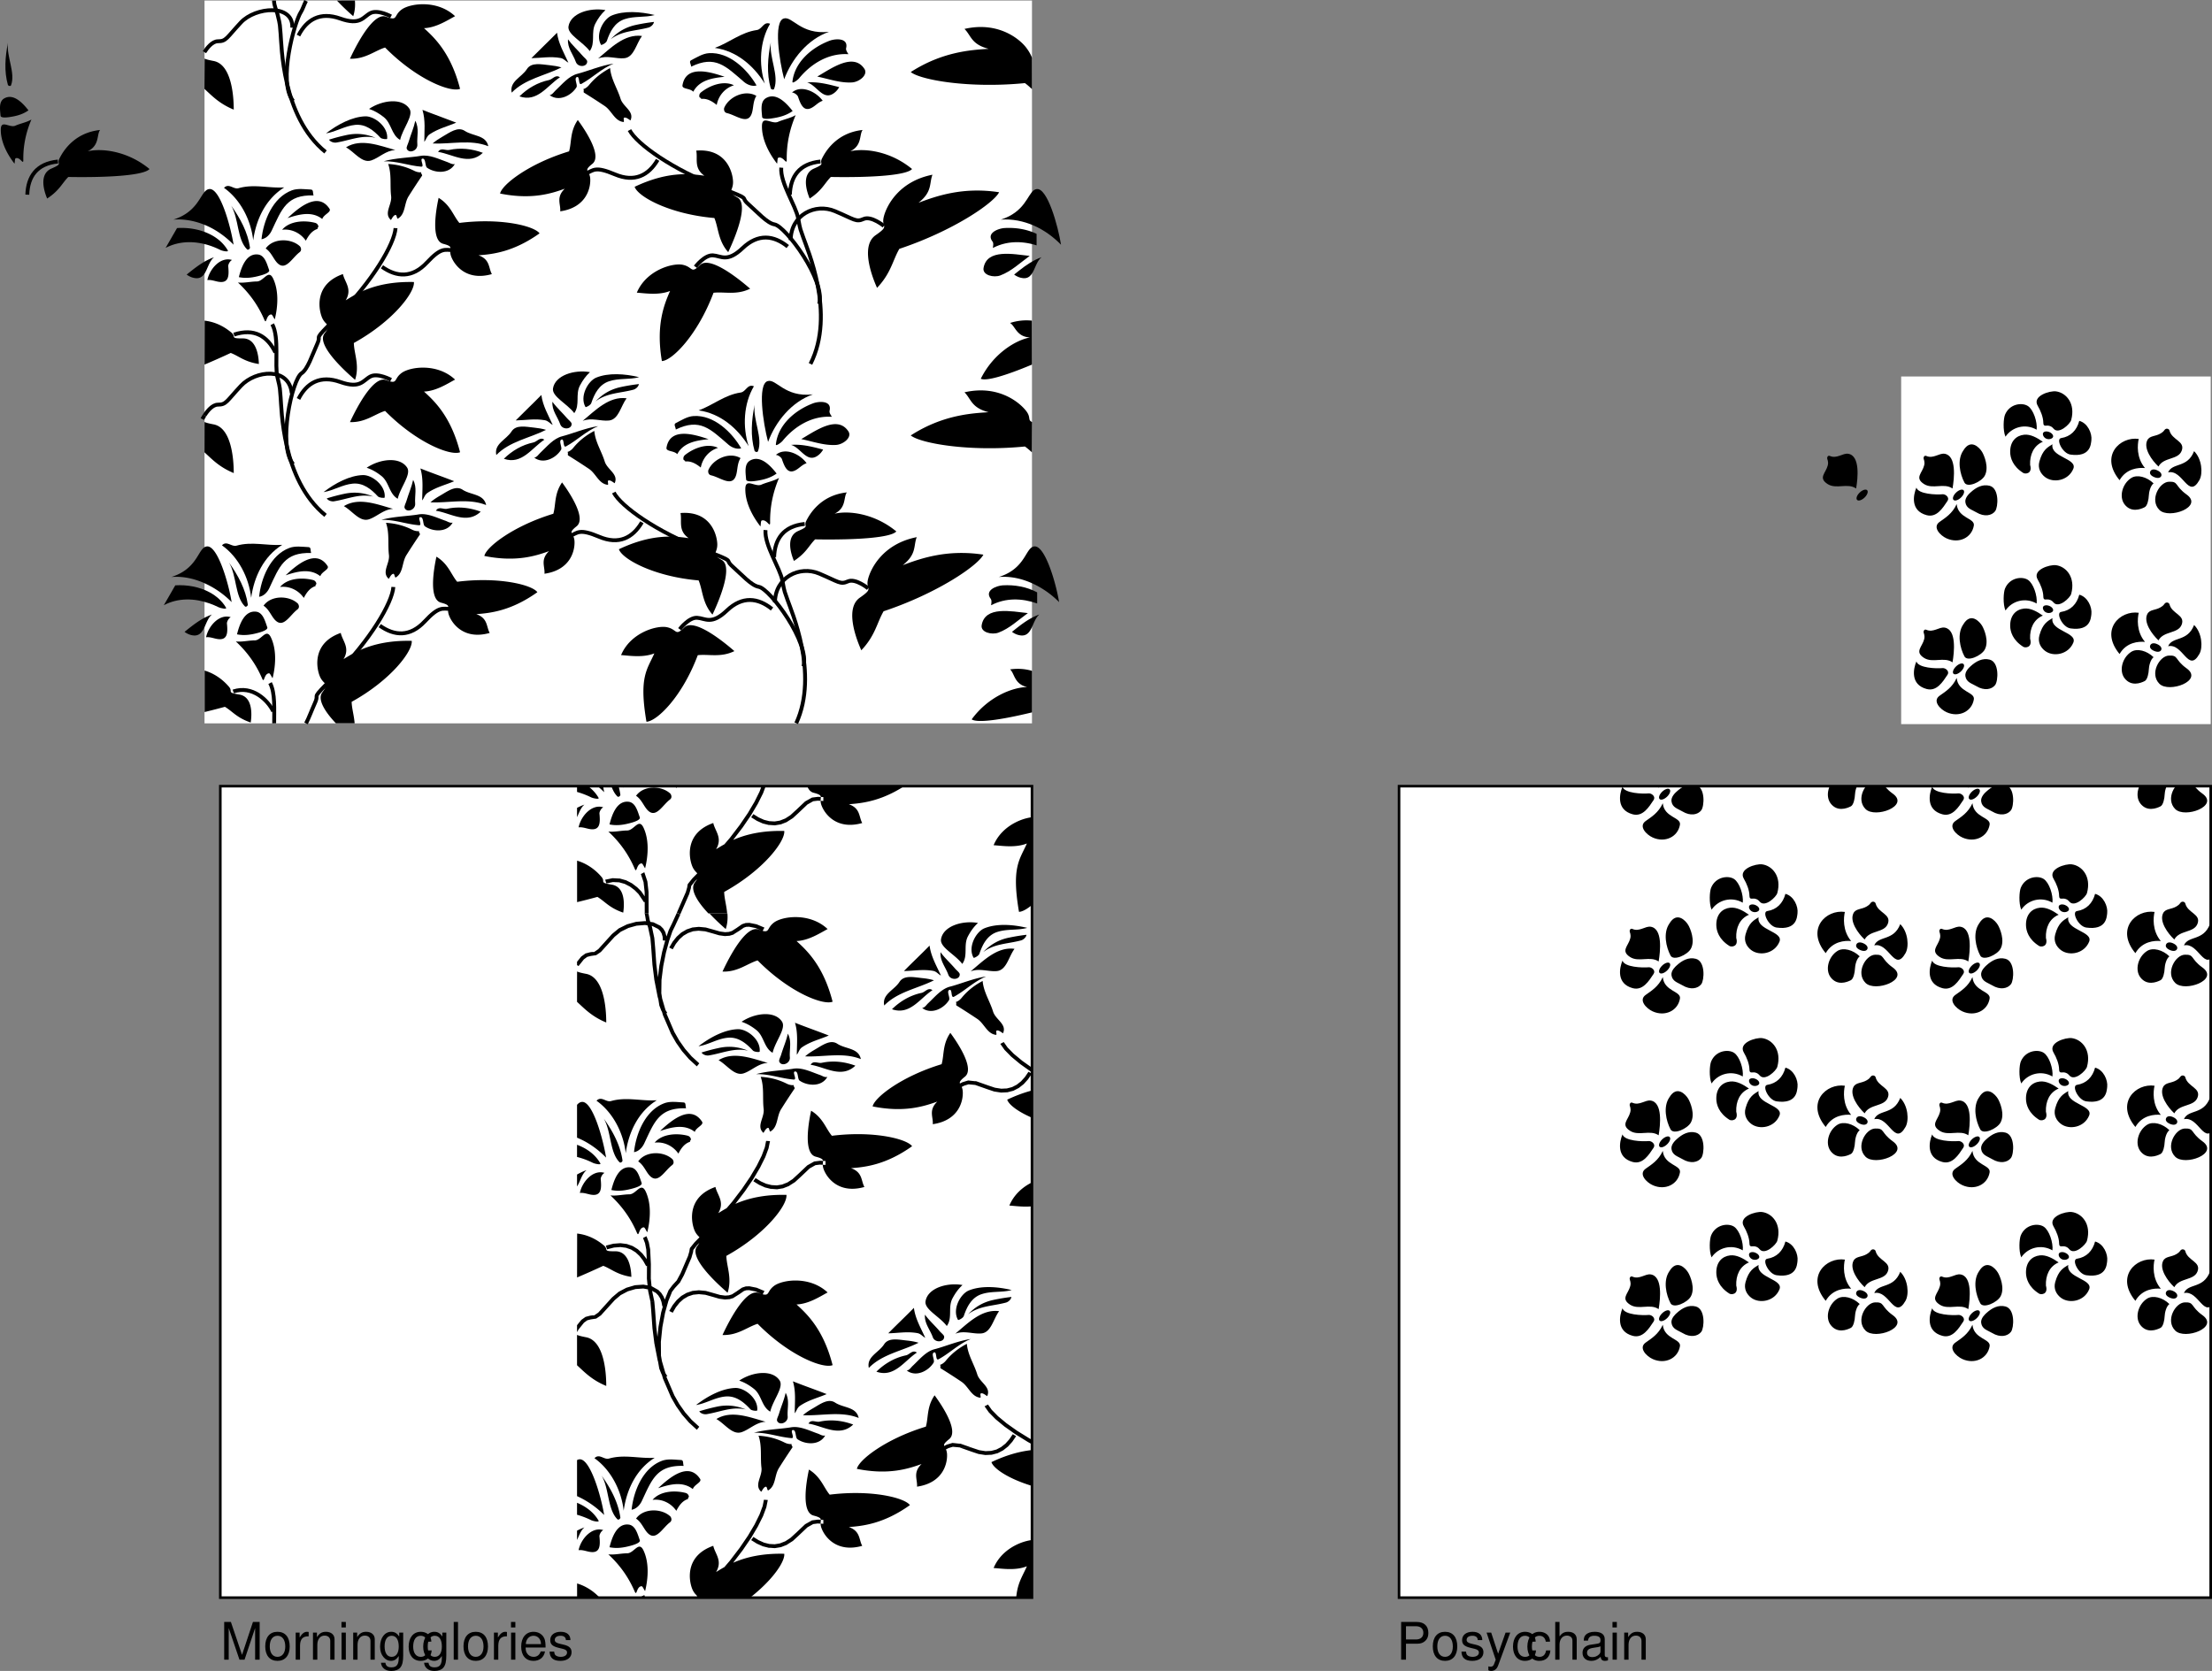 <svg xmlns="http://www.w3.org/2000/svg" xmlns:xlink="http://www.w3.org/1999/xlink" width="427.865" height="323.289"><rect width="100%" height="100%" fill="#808080" stroke="none"/><defs><path id="g" d="M1.844-3.094h2.281c.578 0 1.031-.172 1.422-.515.437-.407.625-.875.625-1.547 0-1.36-.813-2.14-2.25-2.14H.906V0h.938zm0-.812V-6.47H3.78c.89 0 1.422.485 1.422 1.282 0 .796-.531 1.28-1.422 1.28zm0 0"/><path id="h" d="M2.719-5.39c-1.485 0-2.36 1.046-2.36 2.812C.36-.813 1.234.234 2.734.234c1.47 0 2.36-1.046 2.36-2.78 0-1.813-.86-2.845-2.375-2.845zm.015.765c.938 0 1.5.781 1.5 2.078 0 1.235-.578 2-1.5 2-.937 0-1.5-.765-1.5-2.031s.563-2.047 1.5-2.047zm0 0"/><path id="i" d="M4.375-3.781c0-1.031-.688-1.61-1.89-1.61-1.22 0-2.016.625-2.016 1.594 0 .828.422 1.219 1.656 1.516l.781.187c.578.14.813.36.813.719 0 .5-.485.828-1.219.828-.453 0-.828-.125-1.047-.344-.125-.156-.187-.296-.234-.671H.344C.375-.345 1.063.234 2.438.234c1.312 0 2.156-.656 2.156-1.671 0-.766-.438-1.204-1.485-1.454l-.796-.187c-.688-.156-.97-.375-.97-.75 0-.485.423-.797 1.11-.797.672 0 1.031.297 1.047.844zm0 0"/><path id="j" d="M3.875-5.234 2.437-1.156 1.095-5.234h-.89L1.968.016l-.313.828c-.14.375-.328.515-.672.515-.14 0-.265-.015-.437-.062v.75c.156.094.328.14.547.14.281 0 .562-.093.781-.25.266-.203.422-.421.578-.843L4.78-5.234Zm0 0"/><path id="k" d="M4.703-3.484c-.031-.5-.14-.829-.344-1.125-.359-.485-.984-.782-1.718-.782C1.219-5.39.312-4.266.312-2.53c0 1.687.891 2.765 2.313 2.765 1.25 0 2.047-.75 2.14-2.03h-.827c-.141.843-.579 1.25-1.282 1.25-.922 0-1.469-.75-1.469-1.985 0-1.313.532-2.094 1.438-2.094.703 0 1.14.422 1.25 1.14zm0 0"/><path id="l" d="M.703-7.297V0h.828v-2.89c0-1.063.563-1.766 1.422-1.766.281 0 .531.078.735.218.25.188.343.438.343.813V0h.828v-3.953c0-.89-.625-1.438-1.656-1.438-.734 0-1.187.235-1.672.875v-2.78zm0 0"/><path id="m" d="M5.344-.484c-.078.015-.125.015-.172.015-.297 0-.453-.156-.453-.406v-3.078c0-.938-.672-1.438-1.969-1.438-.766 0-1.375.22-1.734.61-.25.265-.344.578-.36 1.093h.828c.079-.64.454-.937 1.235-.937.765 0 1.172.281 1.172.781v.219c-.016.36-.188.5-.875.578-1.172.156-1.36.203-1.672.328-.61.266-.922.719-.922 1.406 0 .938.656 1.547 1.719 1.547.656 0 1.187-.234 1.78-.78.063.546.313.78.86.78.172 0 .282-.03.563-.093zM3.89-1.656c0 .281-.079.453-.329.687-.343.313-.75.469-1.25.469-.64 0-1.015-.313-1.015-.844 0-.547.36-.828 1.25-.953s1.062-.156 1.344-.297zm0 0"/><path id="n" d="M1.5-5.234H.672V0H1.5Zm0-2.063H.656v1.063H1.5Zm0 0"/><path id="o" d="M.703-5.234V0h.844v-2.89c0-1.063.547-1.766 1.406-1.766.672 0 1.094.39 1.094 1.031V0h.828v-3.953c0-.875-.656-1.438-1.672-1.438-.765 0-1.265.297-1.734 1.032v-.875zm0 0"/><path id="p" d="m4.688 0 2.046-6.11V0h.875v-7.297H6.313l-2.11 6.36-2.156-6.36H.75V0h.875v-6.11L3.703 0Zm0 0"/><path id="q" d="M.688-5.234V0h.843v-2.719c.016-1.265.532-1.828 1.672-1.797v-.843c-.14-.016-.219-.032-.312-.032-.547 0-.954.329-1.438 1.094v-.937zm0 0"/><path id="r" d="M4.047-5.234v.75c-.422-.625-.89-.907-1.547-.907C1.234-5.39.344-4.203.344-2.53c0 .875.219 1.515.672 2.047.39.468.89.718 1.421.718.626 0 1.079-.28 1.516-.937v.265c0 1.391-.39 1.922-1.422 1.922-.719 0-1.078-.28-1.156-.89h-.86c.079.969.86 1.594 2 1.594.766 0 1.407-.25 1.75-.672.391-.5.548-1.141.548-2.375v-4.375zm-1.469.609c.875 0 1.375.75 1.375 2.078 0 1.266-.5 2-1.375 2-.86 0-1.36-.75-1.36-2.031 0-1.281.5-2.047 1.36-2.047zm0 0"/><path id="s" d="M1.516-7.297H.687V0h.829zm0 0"/><path id="t" d="M5.125-2.344c0-.797-.063-1.281-.203-1.672-.344-.859-1.14-1.375-2.125-1.375-1.453 0-2.39 1.11-2.39 2.844 0 1.735.89 2.781 2.374 2.781 1.203 0 2.031-.687 2.235-1.828h-.829c-.234.688-.703 1.047-1.375 1.047-.53 0-.984-.234-1.265-.672-.203-.297-.266-.593-.281-1.125Zm-3.828-.672c.062-.968.656-1.609 1.5-1.609s1.437.672 1.437 1.61zm0 0"/><path id="b" d="M10.113-85.496c1.34 0 2.258-2.496 3.168-.547 1.063 2.27.965 5.203.309 7.879-.262-.34-.477-.965-.7-.95-1.023.087-.87 2.079-1.328 1.005-1.214-2.825-2.906-5.137-5.101-7.184 1.152.14 2.523-.203 3.652-.203m25.985-16.516c-.254-2.097.136-4.187-.57-6.218 1.745.109 3.421.511 5.03 1.32.348.176.88.351 1.372.277-.121.281.273.492.14.688a127.288 127.288 0 0 0-2.59 3.965c-.902 1.43-.566 3.43-2.058 4.316-.219.129-.215-.723-.465-.695-.39.035-.64.586-.898.976-1.461-1.285.238-2.965.039-4.629m71.629 55.828c-1.22.543-3.07-1.359-3.11.79-.047 2.5 1.235 5.132 2.918 7.3.102-.414.047-1.07.258-1.144.965-.34 1.633 1.535 1.617.37-.043-3.066.559-5.862 1.727-8.62-.996.597-2.383.843-3.41 1.304m-30.313-4.48c-.621-2.016-1.832-3.77-2.012-5.914-1.55.812-2.922 1.863-4.058 3.258-.246.304-.66.68-1.137.812.223.211-.05.559.148.684 1.415.879 2.622 1.656 3.98 2.566 1.411.942 1.915 2.903 3.642 3.106.25.03-.098-.746.136-.828.375-.125.828.273 1.223.527.809-1.77-1.426-2.61-1.922-4.211m33.527-65.715c-1.218.543-3.07-1.36-3.109.79-.047 2.5 1.234 5.132 2.922 7.304.098-.418.043-1.074.254-1.149.965-.34 1.633 1.54 1.617.371-.04-3.066.559-5.863 1.727-8.617-.997.594-2.383.84-3.41 1.301m-30.47-4.484c-.62-2.02-1.831-3.77-2.015-5.914-1.55.812-2.918 1.863-4.055 3.257-.25.305-.66.68-1.136.813.222.21-.051.562.148.684a139.03 139.03 0 0 1 3.98 2.566c1.407.937 1.915 2.898 3.641 3.105.25.028-.098-.75.137-.828.375-.125.828.274 1.223.528.808-1.77-1.426-2.61-1.922-4.211M9.699-16.047c1.336 0 2.25-2.492 3.16-.547 1.063 2.266.961 5.192.309 7.86-.262-.34-.477-.965-.7-.946-1.023.086-.866 2.07-1.327 1-1.211-2.816-2.899-5.129-5.086-7.168 1.152.141 2.515-.199 3.644-.199m25.977-16.535c-.254-2.094.136-4.188-.57-6.219 1.746.11 3.421.512 5.027 1.32.351.18.883.356 1.375.282-.121.281.273.488.14.687a127.289 127.289 0 0 0-2.59 3.965c-.902 1.426-.566 3.426-2.058 4.317-.215.128-.215-.723-.465-.7-.39.04-.64.59-.898.98-1.461-1.284.238-2.968.039-4.632m-36-27.191.633.398h-.864Zm-.23.398h.863l-.2.344H-.75Zm-.196.344h.86l-.188.328zm37.324-36.805.75.047h-.761Zm-.012.047h.762l-.258 1.273h-.757zm-.238 1.191-.015.082h-.016zm-.031.082h.773l-.007.047h-.786zm-.02.047h.786l-.016.082h-.8zm-.03.082h.8l-.527 1.414h-.801zm-.528 1.414h.8l-.113.305h-.84Zm-.153.305h.84l-.812 1.625h-.832zm-.804 1.625h.832l-.176.36h-.871zm-.215.36h.871l-1.07 1.812h-.871zm-1.07 1.812h.87l-.238.406h-.91zm-.278.406h.91l-1.332 1.95h-.906zm-1.328 1.95h.906l-.296.437h-.946Zm-.336.437h.946l-1.563 2.047h-.941zm-1.558 2.047h.941l-.355.468h-.989zm-.403.468h.989l-1.778 2.086h-.984zm-1.773 2.086h.984l-.422.5h-1.035zm-.473.5h1.035l-1.96 2.075h-1.032zm-1.957 2.075h1.031l-.5.53h-1.054Zm-.523.53h1.054L23.79-76.23h-1.047zm-2.102 2.142h1.047l-.5.507h-.957zm-.41.507h.957l-.437.54h-.954zm-.434.54h.954l-.036.046h-.953zm-.03.035-.005.011zm-.005.011h.953l-.007.008h-.95zm-.004.008h.95l-.028.035h-.945zm-.023.035h.945l-.062.078h-.895zm-.012.078h.895l-.07.086h-.852zm-.027.086h.851l-.144.18h-.738Zm-.031.18h.738l-.047.305h-.734zm.707.336-.036.121h-.003zm-.75-.031h.734l-.02.152h-.761zm.715.152-.004.027zm-.762 0h.758l-.258.895h-.758zm-.223.754-.035.14h-.027zm-.062.14h.785l-.008.032h-.79zm-.012.032h.789l-.035.14h-.817zm-.063.14h.817L20.82-70.18h-.812zm-1.308 3.047h.812l-.133.313h-.851zm-.172.313h.852l-.579 1.07h-.847zm-.547 1.02-.027.05h-.02zm-.047.05h.867l-.168.313h-.988zm-.289.313h.988l-.027.05H18.91zm-.043.05h1.004l-.367.399h-1.004zm-.355.399h.992l-.047.05h-.984zm-.04.05h.985l-.027.032h-1zm.028-.05h.012l-.082.082h-.004zm-.074.082h1.004l-.004.004h-1.004zm-.004.004h1.004l-.008.008h-1.004zm-.008.008h1.004l-.387.425h-.941zm-.324.425h.941l-.105.106h-.914zm-.078.106h.914l-.356.465h-.906zm.316.808-.058.141h-.067zm-.664-.343h.906l-.367.484h-.738zm-.2.484h.805l-.53 1.309h-.802zm-.527 1.309h.801l-.02.05h-.804zm.688.293-.016.05h-.007zm-.71-.243h.804l-.117.293h-.774zm-.087.293h.781l-.597 2.133h-.778zm-.594 2.133h.778l-.043.164h-.766zm-.03.164h.765l-.489 2.614h-.761zm-.485 2.614h.761l-.02.109h-.753Zm-.012.109h.754l-.285 2.781h-.754zm-.285 2.781h.754l-.004.04h-.746Zm.004.04h.746l.02 2.683h-.75zm.015 2.683h.75l.012.055h-.762zm0 .055h.762l.383 2.234h-.758zm.387 2.234h.758l.05.129h-.788zm.02.129h.789l.03.082h-.804Zm.015.082h.805l.273.7h-.804zm.274.7h.804l.043.065h-.82zm.027.065h.004l.07.2zm.004 0h.816l.16.254h-.882zm1.223.641.046.074h-.14zm-1.13-.387h.884l.292.461h-.878zm.298.461h.738l-.395.328h-.136zm.207.328h.136l-.09.075zm-3.375-27.421.136.351h-.8zm-.664.351h.8l.282.742h-.797zm.285.742h.797l.03.078h-.796zm.03.078h.798l.054.274h-.75zm.071.196.031.078h-.015zm.016.078h.765l.2 1.058h-.758zm.207 1.058h.758l.008.094h-.75zm.016.094h.75l.136 2.805h-.75zm.136 2.805h.75l-.015 2.805h-.75zm-.015 2.805h.75l.004.015h-.754zm0 .015h.754l.214 2.203h-.75zm.218 2.203h.75l.016.067h-.762zm.004.067h.762l.016.082h-.766Zm.012.082h.766l.425 2.012h-.761zm.43 2.012h.761l.012.093H14.2zm.02.093h.753l.14 1.606h-.753zm.14 1.606h.754l.008.078h-.758Zm.004.078h.758l.238 3.375h-.754zm.242 3.375h.754l.012.07h-.762zm.004.07h.762l.335 2.75h-.753zm.344 2.75h.754l.023.117h-.766zm.011.117h.766l.61 3.16h-.759Zm.617 3.16h.758l.051.172h-.777Zm.032.172h.777l.965 3.309h-.781zm.96 3.309h.782l.11.25h-.821Zm.071.25h.82l1.383 3.234h-.808zm1.395 3.234h.808l.2.344h-.864zm.144.344h.863l.754 1.324h-.86zm.758 1.324h.86l.28.399h-.914zm.226.399h.915l.835 1.187h-.914zm.836 1.187h.914l.403.461h-.996zm.32.461h.997l.879 1.012h-.992Zm.883 1.012h.993l.574.523H21.64zm.454.523h1.113l.89.817h-1.109zm.894.817h1.11l-.47.586zM47-91.996l.41.02h-.535Zm-.125.02h.535l.656.03h-1.441Zm-.25.03h1.441v.094H45.88zm-.746.094h2.187v.059h-2.304zm-.117.059h2.304v.527h-3.242zm1.34.527h.964v.02h-1.09zm-.125.02h1.09v.05zm-2.153-.02h2.278l-.97.121H44.61zm-.215.121h1.516l-.078.043h-1.512zm-.074.043h1.512l-.07.04h-1.485zm-.043.04h1.485l-.977.55h-1.09zm-.582.55H45l-1.172 1.11h-1.09zm-1.172 1.11h1.09l-.004.004h-1.086zm-.008.004h1.094l-.539.511h-1.11zm-.554.511h1.105l-.039.04h-1.11zm-.043.04h1.11l-.391.355h-1.11zm-.39.355h.023l-.059.035zm-7.204-.149.98.61h-1.417zm-.437.61h1.418l.046.031h-1.414zm7.664-.461h1.086l-.684.629h-1.371zm-.97.629h1.372l-.102.062H40.7zm-.097.062h1.367l-.007.004h-1.364zm-.008.004h1.368l-.012.008h-1.375zm-4.101.254.11.027h-.052zM34.152-88h1.414l1.082.484h-1.714zm6.52.21h1.375l-.625.388h-1.738zm-.988.388h.054l-.082.011zm-4.75-.114h1.765l.688.172h-2.18zm2.687.23.262.016h-.2zm-2.414-.058h2.18l.297.074h-2.309Zm4.531-.058h1.684l-.262.164h-2.422zm-1 .164h2.422l-.023.015h-2.492Zm-3.363-.032h2.508l.777.047h-3.18zm6.672-.52-1.02.665h-.02zm-1.04.665h.02l-.054.023zm-5.527-.098h5.657l-.164.121H35.75Zm.27.121h5.223l-.016.008h-5.191zm.016.008h5.191l-.602.235H36.29zm.523.235h4.066l-.07.027h-3.937zm.059.027h3.937l-.426.168h-2.84zm.672.168h2.84l-.083.012h-2.71zm.046.012h2.711l-.574.093h-1.762zm.375.093h.004l.223.016h-.164zm.063.016h.164l.937.066zm.176-.016h1.523l-.52.086zM12.84-68.027l.105.02h-.386zm-.281.02h.386l.43.077h-1.938zm-1.122.077h.051l-.215.012zm.055 0h1.883l.105.02h-2.289zm-.3.02h2.288l.918.168h-3.777zm-.57.168h3.776l.524.293H9.629Zm-.993.293h5.293l.035.02H9.555Zm-.074.02h5.402l.234.132h-5.89Zm-.254.132h3.402l.106.02H9.266Zm-.035.02h3.543l-1.512.105H9.062Zm3.437-.02h2.488l.348.195h-1.766zm1.332.195h1.504l.094.055h-1.5zm-.262 0h.262l.121.07zm.36.055h1.5l.125.07h-1.5zm.125.07h1.5l.055.055h-1.458zm-4.422.243-.04.02h-.034Zm-.774-.438h2.247l-1.547.457H8.195Zm-.867.457h1.602l-.09.047H8.109Zm-.086.047h1.598l-.066.035H8.043Zm6.246-.254h1.457l.497.512h-1.04zm.915.512h1.039v.004h-1.036zm.003.004h1.036l.039.062h-1.016zm.059.062h1.016l.214.336h-.906zm-7.289-.289h1.598l-1.25.66H7.26Zm7.613.625h.02l.039.063zm-8.394.035h1.152l-.27.227H6.993Zm8.414-.035h.886l.188.305h-.883zm-8.684.262h.004l-.164.137zm.004 0h1.149l-.23.195h-1.15Zm9.781.113.07.18h-.007zm-.91-.07h.883l.09.25h-.813zm.16.25h.82l.032.082h-.8zm-9.261-.098h1.148l-.613.52H6.293Zm9.312.18h.8l.188.508h-.796zm.192.508h.796l.012.062h-.785zm.023.062h.785l.016.07h-.778zm.023.07h.012l.012.063zm.012 0h.766l.156.833h-.762zm.16.833h.762l-.75.07zM6.293-65.031h1.008l-2.196 2.418H4.102Zm-2.191 2.418h1.003l-.488.539H3.31Zm-1.2.539h1.715l-.082.054h-2zm-.308.039-.063.015h-.015Zm-.078.015h.02l-.079.012zm.015 0h2.004l-.281.192h-2.45Zm-.844.211-.023.016zm.118-.02h2.449l-.05.036h-2.54Zm-.14.036-.013.008h-.02Zm0 0h2.538l-.18.121H1.5Zm-.165.121h2.523l-.199.137H1.301Zm-.2.137h2.524l-.12.078H1.186Zm-.113.078h2.516l-.683.102H1.043Zm.446-.328h.02l-.61.43h-.004zm-.594.43h1.98l-.289.043H.98zm-.059.043h1.75l-.097.019H.953Zm-.027.019h1.68l-.04.008H.942Zm-.012.008h1.653l-.301.078H.832Zm1.036.164-.063.043h-.11Zm-1.145-.086h1.461l-.488.129H.727Zm.516.547-.051.058h-.035Zm-.621-.418h1.187l-.652.476H.34Zm-.387.476h.957l-.606.754h-.957zm-.606.754h.957l-.058.07h-.957zm-.058.07h.957l-.328.407h.004zm.629.407h.004l-.059.07Zm33.039-8.336.02.004h-.098zm-.078.004h.097l.117.023h-.859zm-.645.023h.86l.195.04h-1.172zm-.117.04h1.172l.953.19h-2.703zm-.578.19h2.703l.016.005h-2.727zm-.008.005h2.727l.09.015H31.89zm-.027.015h2.843l.04.016h-2.907zm-.024.016h2.906l1.043.437H31.23zm.98.437h2.97l.038.016h-3.054zm.528.016h2.48l.008.004h-2.566zm-.574 0h.574l-.645.023zm-9.238.027.085.008h-.164zm9.734-.023h2.566l.325.137h-2.211zm-9.813.031h.164l1.204.113h-2.5zm-1.132.113h2.5l.035.004h-2.575Zm-.04.004h2.575l.035.004H22.3zm8.918-.168h1.618l-.567.188h-1.32zm2.747.157h2.21l.067.03h-2.121zm-11.676.015h2.62l.087.024h-2.774zm8.66.016h.012l-.078.047zm3.172 0h2.12l-.054.094h-1.601zm.375.078.09.016h-.051zm-12.274-.07h2.774l1.265.351h-5.09zm-1.05.351h5.09l.054.016h-5.176zm-.032.016h5.176l.055.016h-5.258Zm-.027.016h5.258l.015.003h-5.277zm-.004.003h5.277l.735.211h-6.375zm9.852-.394h1.308l-.926.64h-1.378zm-.996.64h1.378l-.027.016h-1.375zm4.57-.546h1.652l-.304.562h-.008zm1.34.562h.008l.066.031zm-15.13-.05h2.805l-.82.081h-2.125zm9.2.05h1.371l-.082.05h-1.46zm-7.41.031h.195l-.273.028zm1.016-.082h3.57l.394.114H24.77zm6.222.102h1.461l-.02.012h-1.48zm-5.004.012h2.746l.121.035H24.91zm4.965 0h1.48l-.18.109h-1.663zm-.363.109h.07l-.082.004zm.07 0h1.594l-.094.059H28.63zm-4.543-.074h2.738l.993.133h-3.254zm-4.293-.067h1.93l-.785.262h-1.594zm-.449.262h1.594l-.153.05h-1.496zm-.055.05h1.496l-.113.04h-1.43zm5.274-.112h5.566l-.351.214H26.16zm.773.214h4.442l-.196.122h-3.828zm5.067-.382-.973.629h-.02zm-.993.629h.02l-.04.011h.005zm-3.656-.125h3.828l-.187.136h-3.176zm.465.136h3.172l-.047.016h-3.07zm.055.016h3.07l-.379.113h-2.305Zm-7.032-.336h1.43l-.805.469h-1.144zm.594.469h.031l-.086.05zm6.824-.02h2.305l-.285.086h-1.379Zm.641.086h1.379l-.14.008h-1.18zm.059.008h1.18l-.657.047h-.176Zm.347.047h.176l-.11.008zm-8.984-.121h1.113l-.277.246h-1.11zm-.274.246h1.11l-.047.043h-1.098zm-.035.043h1.098l-.512.46h-.957zm-.37.46h.956l-.37.466H18.5Zm-.368.466h.953l-.336.421h-.867Zm-.25.421h.867l-.414.711h-.867zm-.414.711h.867l-.195.344zM8.395-76.047l.078.012h-.235Zm-.157.012h.235l.629.078H7.207Zm-1.027.078H9.1l.094.012h-2.16Zm-.176.012h2.16l.438.054H6.82zm-.215.054h2.813l.078.028h-3zm-.11.028h3l.79.277H5.629Zm-1.081.277H10.5l.047.016H5.574Zm-.055.016h4.973l.219.078H5.602Zm5.258.117.121.074h-.004zm-5.23-.04h5.164l.183.114H5.641Zm.039.114h5.312l.117.07H5.664zm.023.07h2.637l.078.012H5.668Zm1.496.106-.015.004H7.09Zm-1.492-.094h2.71l-1.288.098H5.7Zm2.633-.012h2.77l.234.145H9.46zm1.16.145h1.844l.46.285h-1.492zM5.699-75.2h1.446l-1.332.34h-.004zm.11.34h.003l-.058.015zm4.464-.02h1.493l.046.047h-1.406zm.133.047h1.406l.012.008H10.43zm.024.008h1.394l.528.492H11.23zm.8.492h.028l.047.047zm.028 0h1.094l.289.27h-1.09zm.293.27h1.09l.035.042h-1.078zm.047.042h1.078l.347.45h-.945zm.48.45h.945l.375.492h-.941zm.379.492h.941l.235.414h-.86zm.316.414h.86l.41.734h-.855Zm.414.734h.856l-.672.328zm66.305 27.098.25.352h-.914zm-.664.352h.914l.48.68h-.913zm.48.68h.91l.415.417h-1.031zm.294.417h1.03l.067.067h-1.05zm.046.067H80.7l.735.75H80.39zm.743.75h1.043l.671.554h-1.171zm.543.554h1.171l.989.82h-1.168zm.992.82h1.168l.84.594H82.64zm.715.594h1.293l1.226.868h-1.293zm1.226.868h1.293l1.012.625h-1.426zm.88.625h1.425l1.406.87h-1.422Zm1.41.87h1.421l1.192.65h-1.567zm1.046.65h1.567l1.554.847h-1.562zm1.559.847h1.562l1.395.664H89.98zm1.218.664h1.739l1.633.781h-1.739zm1.633.781h1.739l1.66.688h-1.965zm1.434.688h1.965l1.617.671h-1.961zm1.621.671h1.96l1.786.704h-2.05zm1.695.704h2.051l1.695.667h-2.043zm1.703.667h2.043l1.2.614h-1.684Zm1.559.614h1.684l.093.054h-1.636zm.14.054h1.637l.016.02h-1.606Zm.047.02h1.606l.258.41h-1.059zm.805.41h1.059l.093.121h-.917zm.235.121h.918l.035.04h-.875zm.074.04h.879l.32.374h-.961zm.172.296.07.078h-.008zm.062.078h.004l.027.043zm1.23.301.126.113h-.04zm-1.222-.3h.957l.352.413h-.957zm.352.413h.996l.363.336h-1.074zm.285.336h1.074l.121.114h-1.11zm.086.114H103l2.07 1.918h-1.101zm2.078 1.918h1.101l.649.5h-1.207zm.543.5h.008l.082.062h-.024zm.008 0h1.199l.18.136h-1.192zm.187.136h1.192l.375.29h-1.2zm.367.29h1.196l1.02.437h-1.665Zm2.203.437h.012l.125.055zm-2.699-.8h.024l1.222.96zm1.047.8h1.652l.356.195h-1.762zm.246.195h1.762l.684.38h-1.563zm.883.38h1.563l.171.077h-1.55zm.184.077h1.55l.04.035h-1.512zm.078.035h1.511l.055.055h-1.43zm.136.055h1.43l.598.574h-.988zm.868.496.172.078h-.09zm.082.078h1.078l.707.68h-1.078zm.707.68h1.078l.043.039h-1.078zm.043.039h1.078l.453.547h-.965zm.523.508.043.039h-.008zm.035.039h.973l1.148 1.39h-.972zm1.149 1.39h.972l.317.454h-.918zm.37.454h.919l1.293 1.875h-.906zm1.306 1.875h.906l.23.398h-.863zm.273.398h.863l1.211 2.117h-.86zm1.215 2.117h.86l.152.344h-.817zm.195.344h.817l.964 2.207h-.812zm.969 2.207h.812l.067.25h-.77zm.11.25h.769l.523 2.07h-.765zm.527 2.07h.765l.02.078h-.766zm.02.078h.765l.008.094h-.75zm.022.094h.75l.043.942h-.746zm.047.942h.746l.004.058h-.746zm.004.058h.746l-.008.035h-.738zm-.004-.023.004.058h-.015zm-.011.058h.754l-.11.774h-.754zm-.11.774h.004l-.015.09zm.004 0h.75l-.015.113h-.332zm.403.113h.332l-.016.09zm-7.758-26.418.75.055h-.746zm.004.055h.746l.055 1.09h-.75zm.05 1.09h.747l.008.027h-.754zm0 .027h.755l.02.082h-.77zm.005.082h.77l.257 1.105h-.77zm.257 1.105h.77l.086.22h-.805zm.051.22h.805l.937 2.398h-.804zm.938 2.398h.804l.14.304h-.827zm.117.304h.828l1.016 2.262h-.82zm1.023 2.262h.82l.102.297h-.789zm.133.297h.79l.628 1.863h-.785zm.633 1.863h.785l.027.082h-.785zm.027.082h.785l.032.137h-.77zm.047.137h.77l.406 1.969h-.762zm.414 1.969h.762l.078.218h-.797zm.043.218h.797l.477 1.38h-.79zm.485 1.38h.789l.086.234h-.797zm.078.234h.797l1.058 2.918h-.797zm1.058 2.918h.797l.078.242h-.789zm.086.242h.79l.745 2.434h-.78zm.754 2.434h.781l.051.203h-.77zm.063.203h.77l.718 3h-.77Zm.718 3h.77l.023.148h-.757zm.036.148h.757l.5 3.426h-.757zm.5 3.426h.757l.004.07h-.753zm.008.07h.754l.109 3.7h-.75zm.113 3.7h.75v.03h-.754zm-.004.03h.754l-.157 1.84h-.746zm-.149 1.84h.747l-.004.086h-.758zm-.015.086h.758l-.297 1.786h-.758zm-.297 1.786h.758l-.024.156h-.777zm-.043.156h.777l-.457 1.687h-.773zm-.453 1.687h.773l-.062.235h-.805zm-.094.235h.805l-.613 1.566h-.801zm-.61 1.566h.802l-.122.313zM84.283-39.09l.648.383h-.91zm-.262.383h.91l-.422.617h-.906zm-.418.617h.906l-.312.461h-1.008Zm-10.855.695 1.398.133h-.047zm1.351.133h.047l.024.008h.007zm-1.476-.14 1.32.148H72.13zm-.493.148h2.04l.035.012H72.09zm11.06-.375h1.007l-.383.422H82.81zm-11.099.387h2.114l.379.133h-2.927Zm-.433.133h2.926l.097.035h-3.149Zm11.133-.098h1.022l-.41.46h-1.199zm-.586.46h1.199l-.04.044h-1.215Zm-10.673-.327h3.149l1.187.418h-5.16zm-.824.418h1.977l-.204.062h-1.894zm11.441-.047h1.215l-.195.152h-1.211zm-9.449.047h3.168l.344.12h-2.238zm3.73.199.06.02h-.005zm-2.456-.078h2.238l.273.097H74.25Zm-2.114.133-.07.035h-.055zm-1.273-.192h1.894l-.746.227h-1.046Zm11.344.043h1.238l-.598.469h-1.535zm-.82.43-.075.039h-.078zm-.153.039h1.613l-.097.078H80.66zm-6.707-.355h2.238l1.317.44H75.5Zm6.41.433h1.813l-.051.04h-1.914Zm-9.972-.363h1.101l-.898.46zm9.82.402h1.914l-.242.125H80.03Zm-.403.106-.074.02h-.347Zm-4.605-.137h2.313l1.199.187h-2.98Zm4.184.156h2.496l-.067.035h-3.18zm-3.653.031h2.98l-.077.004h-2.891zm.012.004h6.07l-.105.055h-5.813zm.152.055h5.813l-.035.02H76.25Zm.055.02h5.723l-.524.273h-4.383zm.816.273h4.383l-.074.039h-4.191zm.118.039h4.191l-.57.148h-3.18Zm.441.148h3.18l-.047.012h-3.063zm.07.012h3.063l-.461.121h-1.824zm.778.121h1.824l-.074.02h-1.625zm.125.02h1.625l-1.172.054h-.102zm.351.054h.102l-.078.004zm36.985 5.211.332.016h-.414zm-.082.016h.414l1.148.055h-1.867zm-.305.055h1.867l.09.004h-1.977zm-.02.004h1.977l.695.203h-3.789zm-1.117.203h3.79l.132.039h-4.008zm-.086.039h4.008l.64.187h-5.066zm-.418.187h5.067l.082.028h-5.207zm-.058.028h5.207l.46.203h-6.12zm2.222.203h3.446l.035.015h-3.563zm-.082.015h3.563l.16.07h-2.242zm1.391.067.09.004h-.074zm-3.984-.082h2.675l-.968.176h-2.094zm-.387.176h2.094l-.258.046h-1.899zm-.063.046h1.77l-.02.008h-1.757zm1.77 0h.129l-.215.04zm2.68-.136h2.316l.93.41h-1.844zm-4.457.144h1.757l-1.175.532h-1.27Zm.53.532h.052l-.121.054zm-1.218 0h1.219l-.465.359h-1.215zm12.777.382.32.032h-.456zm-13.238-.023h1.215l-.102.078h-1.171zm13.102.055h.457l.32.03h-.918Zm-.14.03h.917l.098.009h-1.051zm-.036.009h1.05l.184.07h-1.547zm-.281.062-.032.008h-.004zm-.036.008h.004l-.101.023zm-5.605-.79h1.848l2.039.903h-1.84zm5.61.79h1.546l.664.258h-3.136zm-3.563.113h1.84l.812.145h-2.324zm-9.11-.199h1.172l-.484.375h-.977zm.649.375h.04l-.099.078zm8.789-.031h5.445l.434.168h-5.5zm.379.168h5.5l.094.035h-5.516Zm.078.035h5.516l.18.117h-5.43zm3.57.117h2.125l.047.031h-2.308zm-.136.031h2.308l.098.063H125.7zm.543.055.097.008h-.074zm-3.711-.086h3.304l-.59.133h-2.414zm.3.133h2.414l-.132.031h-2.211zm.07.031h2.212l-.27.074h-1.773zm.169.074h1.773l-.015.004h-1.735zm.008.004h.015l.918.164zm.234 0h1.516l-.672.188zm-11.23-.531h.937l-.617.809h-.934zm14.183.383h1.84l.742.488h-1.324zm1.164.453.094.035h-.04zm-15.96-.027h.933l-.07.09h-.903zm16.015.062h1.363l.344.227h-1.36zm.348.227h1.359l.062.043h-1.359zm-16.403-.2h.903l-.211.278h-.809zm16.465.243h1.36l-.477.578zm.883.578.062.043zm-17.465-.543h.809l-.485 1.176h-.804zm-.48 1.176h.804l-.039.093h-.777zm-.012.093h.777l-.004.008h-.777zm.75.008h.023l-.035.094zm-.754 0h.754l-.215 1.707h-.75zm-.21 1.707h.75v.008zm-4.442-.86.074.009h-.156zm-.082.009h.156l.914.101h-2.098zm-1.028.101h2.098l.07.008h-2.25zm-.082.008h2.25l.106.012h-2.395zm-.039.012h2.395l.066.02h-2.52zm-.058.02h2.52l1.054.335h-4.59zm-1.016.335h4.59l.023.008h-4.636zm-.023.008h4.636l.032.016h-4.715zm-.047.016h4.715l.019.011h-4.758Zm-.024.011h4.758l.668.344h-6.035zm3.403.344h2.023l.387.2h-1.785zm-4.012 0h1.934l-.84.277h-1.586zm4.637.2h1.785l.14.097h-1.617zm-5.13.077h1.587l-.118.04h-1.535zm5.438.02h.031l.051.027zm-5.504.02h1.535l-.117.038h-1.468zm5.535-.02h1.586l.762.543h-1.293zm-5.585.058h1.496l-1.02.575h-1.168zm6.64.485h1.293l.168.121h-1.289zm-7.332.09h1.164l-.125.105h-1.164zm-.125.105h1.164l-.293.242h-1.168zm-.297.242h1.168l-.004.004h-1.164zm7.926-.316h1.29l-.47.586zm-7.41.86-.008.003h.008zm-.008.003h.008l-.04.028zm-.031.028-.004.003zm-.477-.57h1.164l-.691.573h-1.164zm-.691.573h1.164l-.329.274h-1.16zm-4.797.723.066.012h-.176zm-.11.012h.176l.27.05h-.914zm-.468.05h.914l.082.016H94.57Zm5.05-.511h1.16l-.628.527h-1.38zm-.847.527h1.379l-.086.075h-1.496zm-4.36 0h1.153l.746.141h-2.254zm1.868.141h.03l.06.012zm-2.223 0h2.222l.63.098h-3.094zm-.242.098h3.093l.204.03h-3.372zm-.02.007-.035.024zm4.774-.171h1.496l-.332.207h-1.727zm-.489.18-.074.027h-.144zm-4.32.015h3.352l.375.058H93.84zm4.102.012h1.87l-.093.058h-2.242zm-4.18.046h3.805l-.09.012h-3.73zm-.016.012h5.973l-.07.043h-5.961zm-.058.043h5.96l-.398.25h-5.926zm-.364.25h5.926l-.058.035h-5.918zm-.05.035h5.918l-.352.13h-5.754zm.546-.398h.02l-.754.527h-.008zm-.742.527h5.762l-.227.082h-5.648zm3.192.082h2.343l-.03.012h-2.224Zm-3.305 0h1.34l-.149.059h-1.273zm-.082.059h1.273l-.004.004h-1.273zm3.477-.047h2.222l-.168.062H96.84zm.402.062h1.652l-.074.028H97.02zm.18.028h1.398l-.684.086h-.164zm.55.086h.164l-.09.011zm-4.613-.125h1.273l-.21.148h-1.278zm.285.71-.05.051h-.028zm-.5-.562h1.278l-.856.613h-1zm-.578.613h1.027l-.496.532h-1.027zm-.496.532h1.027l-.05.054h-1.028zm-.05.054h1.027l-.426.454zm.6.454-.05.054zm23.848-20.973.004.012h-.062zm-.058.012h.062l.024.246h-1.528zm-1.442.246h1.528v.023H114.5Zm-.066.023h1.594l.043.438h-2.852zm1.695.457-.058.012h-.012zm-2.91-.02h2.852v.032h-2.907zm-.055.032h2.895l-.047.008h-2.86zm-.011.008h2.86l-1.325.226h-1.918zm-.383.226h1.918l-1.043.375h-1.5zm-.625.375h1.5l-.106.04h-1.433zm-.04.04h1.434l-.039.023h-1.418zm-.023.023h1.418l-.8.476h-1.118zm.579.476h.039l-.102.063zm-1.079 0h1.079l-.309.293h-1.074zm-.304.293h1.074l-.059.055h-1.054zm-.04.055h1.055l-.433.418h-.914zm-.292.418h.91l-.332.484h-.91zm-.332.484h.91l-.051.07h-.887zm-.028.07h.887l-.156.227h-.828zm.711.227h.02l-.047.07zm-.808 0h.808l-.343.813h-.805zm-.34.813h.805l-.094.226h-.766zm-.055.226h.766l-.23.98h-.77zm-.234.98h.77l-.028.126h-.754zm-.012.126h.754l-.11 1.187h-.75zm-.105 1.187h.75v.024zm-27.27-82.781.25.352h-.914Zm-.664.352h.914l.48.683h-.913zm.48.683h.91l.415.418h-1.032zm.293.418h1.032l.066.066h-1.05zm.047.066h1.051l.734.75h-1.043Zm.743.75h1.042l.672.555H83.98zm.542.555h1.172l.989.82h-1.168zm.993.82h1.168l.84.594h-1.293Zm.715.594h1.292l1.223.867H86.91zm1.222.867h1.293l1.012.625H87.79zm.88.625h1.425l1.406.872H89.2zm1.41.872h1.421l1.192.648h-1.567zm1.046.648h1.567l1.554.848h-1.562zm1.559.848h1.562l1.395.664h-1.739zm1.218.664h1.739l1.633.78h-1.739Zm1.633.78h1.739l1.66.688H96.09zm1.434.688h1.965l1.617.672H97.71zm1.621.672h1.96l1.786.703h-2.05zm1.695.703h2.051l1.691.668h-2.039zm1.703.668h2.04l1.199.61h-1.684zm1.555.61h1.684l.093.054h-1.64zm.137.054h1.64l.016.024h-1.598zm.058.024h1.598l.262.406h-1.059zm.801.406h1.059l.097.121h-.917zm.238.121h.918l.036.04h-.875zm.075.04h.879l.332.39h-.957zm.172.296.082.094h-.004zm.078.094h.004l.015.027zm1.214.289.125.113h-.039zm-1.21-.29h.957l.34.403h-.958zm.34.403h.995l.364.336h-1.074zm.285.336h1.074l.12.113h-1.109zm.085.113h1.11l2.066 1.918h-1.097zm2.079 1.918h1.097l.656.5h-1.214zm.539.5h.008l.082.063h-.024zm.008 0h1.207l.175.137h-1.195Zm.187.137h1.195l.375.285h-1.207zm.363.285h1.204l1.02.438h-1.665zm2.211.438h.012l.125.054zm-2.703-.797h.024l1.226.957zm1.051.797h1.652l.356.195h-1.762zm.246.195h1.762l.683.379h-1.562zm.883.379h1.562l.172.078h-1.55zm.184.078h1.55l.04.035h-1.512zm.078.035h1.511l.055.055h-1.43zm.136.055h1.43l.598.574h-.989zm.868.496.171.078h-.09zm.082.078h1.078l.707.68h-1.078zm.707.68h1.078l.043.039H111.9zm.043.039h1.078l.453.547h-.965zm.523.508.043.039h-.008zm.035.039h.973l1.148 1.39h-.972zm1.149 1.39h.972l.317.454h-.918zm.37.454h.919l1.293 1.875h-.907zm1.305 1.875h.907l.23.398h-.863zm.274.398h.863l1.215 2.117h-.867zm1.21 2.117h.868l.152.344h-.824zm.196.344h.824l.961 2.207h-.812zm.973 2.207h.812l.067.25h-.77zm.11.25h.769l.523 2.07h-.766zm.526 2.07h.766l.02.078h-.766zm.02.078h.766l.008.094h-.75zm.023.094h.75l.043.945h-.746zm.047.945h.746l.004.06h-.746zm.004.06h.746l-.008.034h-.738zm-.004-.024.004.058h-.015zm-.011.058h.753l-.109.774h-.754zm-.11.774h.004l-.015.09zm.004 0h.75l-.015.113h-.332zm.403.113h.332l-.016.09zm-7.762-26.418.75.055h-.746zm.004.055h.746l.055 1.086h-.75zm.05 1.086h.747l.008.027h-.754zm0 .027h.755l.019.082h-.77zm.005.082h.77l.257 1.105h-.77Zm.257 1.105h.77l.086.22h-.805zm.051.22h.805l.937 2.398h-.804zm.938 2.398h.804l.141.304h-.828zm.117.304h.828l1.016 2.262h-.82zm1.023 2.262h.82l.102.297h-.789zm.133.297h.79l.628 1.867h-.785zm.633 1.867h.785l.027.082h-.785zm.027.082h.785l.032.137h-.77zm.047.137h.77l.41 1.969h-.762zm.418 1.969h.762l.078.218h-.797zm.043.218h.797l.477 1.38h-.79zm.485 1.38h.789l.085.234h-.796zm.078.234h.796l1.09 3.011h-.797zm1.09 3.011h.796l.075.242h-.786zm.085.242h.786l.769 2.524h-.785zm.77 2.524h.785l.047.195h-.774zm.058.195h.774l.723 3.106h-.766zm.73 3.106h.767l.02.14h-.755zm.032.14h.754l.484 3.532h-.757zm.48 3.532h.758l.004.062h-.753zm.009.062h.753l.05 3.793h-.75zm.054 3.793h.75v.047h-.757zm-.008.047h.758l-.195 1.863h-.75zm-.187 1.863h.75l-.008.11h-.766zm-.024.11h.766l-.352 1.793h-.757zm-.343 1.793h.757l-.03.18h-.786zm-.059.18h.785l-.515 1.687h-.782zm-.512 1.687h.782l-.079.258h-.816zm-.113.258h.816l-.675 1.562h-.817zm-.676 1.562h.817l-.145.344zm-29.55-39.5.648.383h-.91zm-.262.383h.91l-.422.62h-.906zm-.418.62h.906l-.312.462H86.23zm-10.86.692 1.399.133h-.047zm1.352.133h.047l.023.008h.008zm-1.477-.14 1.32.148h-1.812zm-.492.148h2.04l.034.012h-2.113Zm11.058-.371h1.012l-.383.422h-1.007zm-11.097.383h2.113l.379.133H74.7zm-.434.133h2.926l.102.035h-3.153zm11.137-.094h1.023l-.414.46H85.25Zm-.586.46h1.195l-.039.044h-1.21zm-10.676-.331h3.153l1.183.418h-5.156zm-.82.418h1.973l-.204.062h-1.89zm11.441-.043h1.211l-.195.152h-1.207zm-9.453.043h3.168l.348.12h-2.242zm3.735.199.058.02h-.004zm-2.461-.078h2.242l.273.098h-2.238zm-2.114.133-.07.035h-.055zm-1.27-.192h1.891l-.746.227h-1.043zm11.345.047h1.234l-.59.465h-1.539zm-.82.426-.075.04h-.078zm-.153.04h1.617l-.101.081H83.69zm-6.711-.356h2.242l1.317.441h-2.305zm6.398.437h1.829l-.051.04h-1.93zm-9.957-.367h1.098l-.894.46zm9.805.406h1.93l-.235.121h-2.156zm-.387.102-.074.02h-.348zm-4.605-.137h2.312l1.2.188h-2.98zm4.183.156h2.504l-.07.035H81.98zm-3.652.031h2.98l-.078.004h-2.89zm.012.004h6.074l-.105.055h-5.817zm.152.055h5.817l-.036.02h-5.726zm.055.02h5.726l-.527.273h-4.383zm.816.273h4.383l-.074.04H80.23zm.117.04h4.192l-.57.148h-3.18zm.442.148h3.18l-.047.011h-3.063zm.07.011h3.063l-.461.121H81.52zm.778.121h1.824l-.074.02h-1.625zm.125.02h1.625l-1.172.055h-.102zm.351.055h.102l-.078.004zm36.98 5.214.333.016h-.414zm-.081.016h.414l1.148.055h-1.863zm-.301.055h1.863l.09.004h-1.977zm-.024.004h1.977l.695.203h-3.785zm-1.113.203h3.785l.133.039h-4.004zm-.086.039h4.004l.64.187h-5.062zm-.418.187h5.063l.082.028h-5.203zm-.058.028h5.203l.465.203h-6.121zm2.218.203h3.45l.035.015h-3.567zm-.082.015h3.567l.16.07h-2.246zm1.391.067.09.004h-.074zm-3.98-.082h2.671l-.968.176h-2.09zm-.387.176h2.09l-.258.047h-1.895zm-.063.047h1.77l-.02.007h-1.757zm1.77 0h.125l-.211.039zm2.676-.137h2.32l.93.41h-1.848zm-4.453.144h1.757l-1.175.532h-1.27zm.53.532h.052l-.122.054zm-1.218 0h1.219l-.465.359h-1.215zm12.773.378.32.032h-.456zm-13.234-.02h1.215l-.102.08h-1.172zm13.098.052h.457l.32.031h-.914zm-.137.031h.914l.098.008h-1.043zm-.316.074-.114.031h-.02zm.285-.066h1.043l.254.097h-1.715zm-5.93-.715h1.852l2.039.898h-1.848zm5.531.812h1.696l.605.235h-3.148zm-3.488.086h1.848l.812.149h-2.32zm-9.102-.195h1.172l-.484.375h-.977zm.649.375h.039l-.098.078zm8.793-.031h5.45l.421.164h-5.5zm.371.164h5.5l.094.035h-5.512zm.082.035h5.512l.226.148h-5.402zm3.43.148h2.308l.098.063h-1.766zm.543.055.097.008h-.074zm-3.637-.055h3.094l-.45.106h-2.406zm.238.106h2.406l-.132.031h-2.2zm.074.031h2.2l-.258.07h-1.785zm.157.07h1.785l-.012.004h-1.75zm.008.004h.015l.914.168zm.234 0h1.531l-.691.192zm-11.23-.527h.937l-.617.809h-.934Zm14.18.379h1.84l.741.488h-1.324zm1.163.453.094.035h-.04zm-15.957-.023h.934l-.07.09h-.903zm16.012.058h1.363l.344.227h-1.36zm.348.227h1.359l.063.043h-1.36zm-16.399-.196h.903l-.215.282h-.805zm16.461.239h1.36l-.477.578zm.883.578.062.043zm-17.461-.535h.805l-.48 1.168h-.805zm-.48 1.168h.804l-.039.093h-.777zm-.012.093h.777l-.004.008h-.777zm.75.008H114l-.035.094zm-.754 0h.754l-.215 1.707h-.75zm-.211 1.707h.75v.008Zm-4.441-.86.074.009h-.156zm-.082.009h.156l.914.101h-2.098zm-1.028.101h2.098l.07.008h-2.25zm-.082.008h2.25l.106.012h-2.395zm-.039.012h2.395l.066.02h-2.52zm-.058.02h2.52l1.054.335h-4.59zm-1.016.335h4.59l.023.008h-4.637zm-.023.008h4.636l.031.016h-4.714zm-.047.016h4.714l.02.011h-4.758zm-.024.011h4.758l.664.344h-6.027zm3.403.344h2.02l.39.203h-1.774zm-4.008 0h1.93l-.852.281h-1.574zm4.644.203h1.774l.133.094h-1.61zm-5.14.078h1.574l-.117.04h-1.524zm5.437.016h.031l.051.027zm-5.504.023h1.524l-.106.036h-1.46zm5.535-.023h1.579l.77.547h-1.294zm-5.578.059h1.489l-1.024.578h-1.164zm6.633.488h1.293l.168.121h-1.289zm-7.332.09h1.164l-.379.316h-1.164zm-.379.316h1.164l-.043.035h-1.164zm-.043.031.004.004h-.012zm7.926-.316h1.289l-.469.586zm-7.41.86v.003h-.008zm-.008.003h.008l-.04.032h-.003zm-.516-.543h1.172l-.691.575h-1.164zm-.683.575h1.168l-.329.273h-1.164zm-4.797.718.066.012h-.176zm-.11.012h.176l.27.05h-.914zm-.468.05h.913l.083.016h-1.153zm5.05-.507h1.164l-.664.555h-1.394zm-.933.555h1.433l-.054.047h-1.508zm-4.274-.032h1.153l.742.141h-2.25zm1.864.141h.03l.06.012zm-2.22 0h2.22l.629.098h-3.09zm-.241.098h3.09l.203.031h-3.368zm-.02.008-.035.023zm4.762-.168h1.508l-.328.203h-1.735zm-.48.175-.075.028h-.144zm-4.317.016h3.348l.375.059h-3.801zm4.098.012h1.879l-.098.058h-2.246zm-4.176.047h3.8l-.09.011h-3.726zm-.016.011h5.973l-.067.043h-5.965Zm-.058.043h5.964l-.402.25H96.45zm-.364.25h5.926l-.059.035h-5.918zm-.05.035h5.918l-.356.13h-5.75zm.546-.398h.02l-.754.527h-.008zm-.742.527h5.758l-.223.082H96.09zm3.188.082h2.347l-.035.012h-2.222zm-3.301 0h1.34l-.149.059h-1.273zm-.082.059h1.273l-.004.004h-1.273zm3.473-.047h2.222l-.168.063h-1.652zm.402.063h1.652l-.074.027h-1.398zm.18.027h1.398l-.684.086h-.164zm.55.086h.164l-.09.012zm-4.609-.125h1.273l-.21.148H95.79zm.285.71-.05.052h-.028zm-.5-.562h1.278l-.856.614h-1zm-.578.614h1.027l-.496.53h-1.027zm-.496.53h1.027l-.05.055h-1.028zm-.05.055h1.027l-.426.454zm.6.454-.05.054zm23.845-20.973.004.012h-.063zm-.06.012h.063l.024.246h-1.524zm-1.437.246h1.524v.023h-1.59zm-.066.023h1.59l.043.438h-2.848zm1.691.457-.058.012h-.012zm-2.906-.02h2.848v.032h-2.903zm-.055.032h2.891l-.047.008h-2.855zm-.011.008h2.855l-1.32.226h-1.918zm-.383.226h1.918l-1.043.375h-1.5zm-.625.375h1.5l-.106.04h-1.433zm-.04.04h1.434l-.039.023h-1.418zm-.023.023h1.418l-.8.477h-1.118zm.579.477h.039l-.102.062zm-1.079 0h1.079l-.309.292h-1.074zm-.304.292h1.074l-.059.055h-1.054zm-.04.055h1.055l-.433.418h-.91zm-.288.418h.91l-.34.488h-.906zm-.336.488h.906l-.047.07h-.887zm-.028.07h.887l-.156.227h-.828zm.711.227h.02l-.047.07zm-.808 0h.808l-.343.813h-.805zm-.34.813h.805l-.094.226h-.766zm-.055.226h.766l-.23.98h-.77zm-.234.98h.77l-.028.126h-.754zm-.012.126h.754l-.11 1.187h-.75zm-.105 1.187h.75v.024zM46.578-22.562l.41.02h-.535zm-.125.02h.535l.657.03h-1.442zm-.25.03h1.442v.094h-2.188zm-.746.094h2.188v.059h-2.301Zm-.113.059h2.3v.527h-3.241zm1.336.527h.965v.02h-1.09zm-.125.02h1.09v.05zm-2.152-.02h2.277l-.996.125H44.18zm-.223.125h1.512l-.063.035h-1.512zm-.063.035h1.512l-.078.043h-1.48zm-.047.043h1.48l-.976.547h-1.082zm-.578.547h1.082L43.4-19.969h-1.082zm-1.132 1.07-.043.043h-.008zm-.051.043h1.09l-.536.508h-1.105zm-.551.508h1.105l-.043.043h-1.109zm-.047.043h1.11l-.391.356h-1.11zm-.39.356h.023l-.059.035zm-7.204-.149.98.61H33.68zm-.437.61h1.418l.047.03H33.73Zm7.664-.462h1.086l-.684.63h-1.371Zm-.969.63h1.371l-.101.062h-1.368zm-.098.062h1.368l-.008.004h-1.364zm-.007.004h1.367l-.012.008H40.25Zm-6.54-.203h1.415l1.03.46h-1.702Zm6.52.21h1.375l-.625.387h-1.738zm-.988.387h.054l-.082.012zm-4.79-.136h1.7l.773.195h-2.16zm2.727.257.348.02h-.281zm-2.414-.062h2.16l.32.082H34.97Zm4.531-.059H41l-.262.164h-2.422zm-1 .164h2.422l-.023.016h-2.492zm-3.347-.023h2.578l.687.039H35.06zm6.656-.527-1.02.664h-.02zm-1.04.664h.02l-.054.023zm-5.526-.098h5.656l-.164.121h-5.223zm.27.121h5.222l-.016.008h-5.191Zm.015.008h5.191l-.601.234h-4.067zm.523.234h4.067l-.059.024h-3.953zm.055.024h3.953l-.438.172h-2.835zm.68.172h2.836l-.083.011h-2.707zm.046.011h2.707l-.574.094h-1.765zm.368.094h1.765l-.023.004H37.03Zm.015.004h-.008l.235.016h-.176zm.051.016h.176l.926.062zm.176-.016h1.5l-.496.082zM6.973-6.816l1.273.054h-.234Zm1.039.054h.234l.055.016h.004zm-1.13-.058 1.188.074H6.523Zm-.359.074h1.778l.023.008h-1.84Zm-.039.008h1.84l.715.199H5.527Zm-.957.199H9.04l.066.02H5.441Zm-.086.02h3.664l.391.109H5.48Zm.04.109h4.015l.063.031h-4.07Zm.007.031h4.07l.594.305H5.59zm.102.305h1.265l.09.004H5.59Zm1.265 0h3.297l.059.031H7.586zm.73.031h.466l.078.023zm.466 0h2.16l.414.215H8.82ZM5.59-6.07h1.355l-1.261.261h-.008zm.086.261h.008l-.094.02zm3.144-.02h1.805l.148.114h-1.55Zm.403.114h1.55l.625.485H10.16zm.937.485h.02l.047.035zm.02 0h1.218l.079.062h-1.211zm.492-.563.933.7h-.02zm.914.7h.02l.062.062h-.004zm-1.32-.075h1.21l.188.137H10.45zm.183.137h1.219l.5.5h-1.055zm.664.5h1.055l.273.277h-1.05zm.278.277h1.05l.055.082h-1.023zm.082.082h1.023l.223.328H11.8zm.328.328h.023l.055.082zm.023 0h.895l.902 1.348h-.89zm.906 1.348h.891l-.672.328zm6.57-137.461.673.336h-.828zm-.155.336h.828l-.828 1.785h-.813zm-.813 1.785h.813l-.188.414h-.832Zm-.207.414h.832l-.34.692h-.828zm-.336.692h.828l-.035.07h-.828zm.66.343-.027.07h-.008zm-.695-.273h.828l-.168.344h-.781zm-.121.344h.789l-.52 1.52h-.793zm-.524 1.52h.793l-.074.218h-.781zm-.062.218h.781l-.586 2.148h-.773Zm-.578 2.148h.773l-.047.172h-.761zm-.035.172h.761l-.5 2.496h-.765zm-.504 2.496h.765l-.023.125h-.758zm-.016.125h.758l-.332 2.633h-.754zm-.328 2.633h.754l-.004.055h-.754zm-.004.055h.754l-.035 2.554h-.75zm-.031 2.554h.75l.008.04h-.758zm0 .04h.758l.34 2.14h-.754zm.344 2.14h.753l.047.117h-.785zm.015.117h.785l.032.086h-.801zm1.07.746.043.063h-.02zm-1.054-.66h.8l.278.723h-.797zm.281.723h.816l.122.191h-.864Zm.074.191.004.02zm0 0h.864l.054.082h-.89zm.028.082h.89l.238.375h-.886zm1.125.375h.003l.043.07zm-.883 0h.883l-.497.407h-.128zm.258.407h.128l-.082.07zm-3.743-19.618h.75l.043.22h-.722zm1 1.317.043.117h-.023zm-.93-1.098h.723l.227 1.215h-.746zm.204 1.215h.77l.038.117h-.793zm.015.117h.793l.329.985h-.786zm.336.985h.786l.039.18h-.766Zm.059.18h.766l.425 2.011h-.761zm.43 2.011h.761l.012.094H14.2zm.02.094h.753l.14 1.605h-.753zm.14 1.605h.754l.008.078h-.758Zm.004.078h.758l.238 3.375h-.754zm.242 3.375h.754l.012.07h-.762zm.004.07h.762l.335 2.75h-.753zm.344 2.75h.754l.023.118h-.766zm.011.118h.766l.61 3.16h-.759Zm.617 3.16h.758l.051.172h-.777Zm.032.172h.777l.965 3.308h-.781zm.96 3.308h.782l.11.25h-.821Zm.071.25h.82l1.383 3.235h-.808zm1.395 3.235h.808l.2.344h-.864zm.144.344h.863l.754 1.324h-.86zm.758 1.324h.86l.28.398h-.914zm.226.398h.915l.835 1.188h-.914zm.836 1.188h.914l.403.46h-.996zm.32.46h.997l.879 1.012h-.992Zm.883 1.012h.993l.574.524H21.64zm.454.524h1.113l.89.816h-1.109zm.894.816h1.11l-.47.586zm-9.367-27.515.094.015h-.293Zm-.2.015h.294l.734.106h-2.36zm-1.331.106h.039l-.184.011zm.039 0h2.32l.137.02h-2.719zm-.262.02h2.719l.648.093h-3.703zm-.336.093h3.703l.75.37H9.75Zm-1.328.371h5.781l.031.016H9.684Zm-.066.016h5.879l.23.113H9.449zm-.235.113h3.602l.094.016H9.418Zm3.602 0h2.742l.242.121h-2.14zm.844.121h2.14l.012.008h-2.098zm-4.477-.105h3.727l-1.63.129H9.157Zm4.531.113h2.098l.055.027h-1.965zm.496.027h1.657l.046.024h-1.652zm-.308 0h.308l.125.063zm.36.024h1.651l.067.066h-1.586zm-4.548.41-.035.015h-.031zm-.793-.446h2.375l-1.648.461H8.219Zm-.937.461h1.695l-.07.036H8.148Zm-.07.036h1.695l-.07.035H8.077Zm6.48-.395h1.586l.46.461h-1.12zm.926.461h1.12l.044.066h-1.032Zm.133.066h1.03l.005.012h-1.024zm.011.012h1.024l.23.383h-.871zm-7.62-.11h1.694l-1.359.669H7.266Zm8.003.493h.871l.117.2h-.867zm-8.816.176H8.44l-.125.101H7.141Zm8.937.023h.867l.082.3h-.77zm-9.062.078h.011l-.316.254zm.011 0h1.164l-.382.317H6.766Zm9.23.223h.77l.082.324h-.757zm.716-.211.203.691h-.012zm-.621.535h.757l.067.2h-.766zm.078.2h.746l.004.015h-.746zm.734-.044h.012l.004.059zm.016.059v.004zm-.746 0h.746v.023h-.746zm-.024-.016h.02l.004.082zm-9.77-.43h1.169l-.641.528H6.285Zm9.794.47h.746l.047.777h-.75zm.043.777h.75v.039zm-10.317-.72h1.008l-2.188 2.411H4.102Zm-2.183 2.411h1.003l-.488.54H3.31Zm-1.2.54h1.715l-.082.054h-2zm-.308.038-.063.016h-.015Zm-.078.016h.02l-.079.012zm.015 0h2.004l-.281.191H1.8Zm-.847.21-.024.016zm.117-.019h2.453l-.05.035H1.66Zm-.14.035-.013.008h-.02Zm0 0h2.542l-.18.122H1.496Zm-.165.122h2.527l-.199.136H1.301Zm-.195.136h2.523l-.12.078H1.19Zm-.11.078h2.512l-.21.032H1.144Zm.438-.328h.02l-.504.36h-.008zm-.492.36h2.355l-.762.113H.984Zm-.153.113H2.73l-.039.008H.973zm-.011.008H2.69l-.097.02H.945Zm-.028.02h1.649l-.348.09H.82Zm1.028.163-.059.043h-.113Zm-1.153-.074h1.426l-.445.117H.723Zm.516.547-.05.059H1.25Zm-.613-.43h1.191l-.664.489H.332Zm-.391.489h.953l-.61.765h-.952zm-.61.765h.954l-.059.07h-.953zm-.058.07h.953l-.324.407h.004zm.629.407h.004l-.059.07zm33.05-8.36.02.005h-.097zm-.077.005h.097l.117.023h-.859zm-.645.023h.86l.195.039h-1.172zm-.117.039h1.172l.953.191h-2.703zm-.578.191h2.703l.016.004h-2.727zm-.008.004h2.727l.09.016H31.89zm-.027.016h2.843l.04.016h-2.907zm-.024.016h2.906l1.043.437H31.23zm.98.437h2.97l.038.016h-3.054zm.528.016h2.48l.008.004h-2.566zm-.574 0h.574l-.645.023zm-9.238.027.085.008h-.164zm9.734-.023h2.566l.325.136h-2.211zm-9.813.03h.164l1.204.114h-2.5zm-1.132.114h2.5l.035.004h-2.575Zm-.04.004h2.575l.035.004H22.3zm8.918-.168h1.618l-.567.188h-1.32zm2.747.156h2.21l.067.032h-2.121zm-11.676.016h2.62l.087.023h-2.774zm8.66.016h.012l-.078.047zm3.172 0h2.12l-.054.093h-1.601zm.375.078.09.015h-.051zm-12.274-.07h2.774l1.265.351h-5.09zm-1.05.351h5.09l.054.016h-5.176zm-.032.016h5.176l.055.015h-5.258Zm-.027.015h5.258l.015.004h-5.277zm-.004.004h5.277l.735.211h-6.375zm9.852-.394h1.308l-.926.64h-1.378zm-.996.64h1.378l-.027.016h-1.375zm4.57-.547h1.652l-.304.563h-.008zm1.34.563h.008l.066.031zm-15.13-.05h2.805l-.82.081h-2.125zm9.2.05h1.371l-.082.05h-1.46zm-7.41.031h.195l-.273.027zm1.016-.082h3.57l.394.113H24.77zm6.222.102h1.461l-.02.011h-1.48zm-5.004.011h2.746l.121.036H24.91zm4.965 0h1.48l-.18.11h-1.663zm-.363.11h.07l-.082.004zm.07 0h1.594l-.094.058H28.63zm-4.543-.074h2.738l.993.132h-3.254zm-4.293-.067h1.93l-.785.262h-1.594zm-.449.262h1.594l-.153.05h-1.496zm-.055.05h1.496l-.113.04h-1.43zm5.274-.113h5.566l-.351.215H26.16Zm.773.215h4.442l-.196.121h-3.828zm5.067-.383-.973.63h-.02zm-.993.63h.02l-.04.01h.005zm-3.656-.126h3.828l-.187.137h-3.176zm.465.137h3.172l-.047.015h-3.07zm.055.015h3.07l-.379.114h-2.305zm-7.032-.336h1.43l-.805.47h-1.144zm.594.47h.031l-.086.05zm6.824-.02h2.305l-.285.086h-1.379Zm.641.086h1.379l-.14.008h-1.18zm.059.008h1.18l-.657.047h-.176Zm.347.047h.176l-.11.008zm-8.984-.122h1.113l-.277.247h-1.11zm-.274.247h1.11l-.047.043h-1.098zm-.035.043h1.098l-.512.46h-.957zm-.37.46h.956l-.37.465H18.5Zm-.368.465h.953l-.336.422h-.867Zm-.25.422h.867l-.414.71h-.867zm-.414.71h.867l-.195.345zm18.316 106.84.75.048h-.761zm-.011.048h.761l-.257 1.273h-.758zm-.239 1.191-.015.082h-.016zm-.03.082h.773l-.008.047h-.785zm-.02.047h.785l-.016.082h-.8zm-.032.082h.801l-.527 1.414h-.801zm-.527 1.414h.8l-.113.305h-.84zm-.152.305h.84l-.813 1.625h-.832zm-.805 1.625h.832l-.176.36h-.87zm-.215.36h.871l-1.07 1.812h-.871zm-1.07 1.812h.87l-.237.406h-.91zm-.278.406h.91l-1.331 1.95h-.907zm-1.328 1.95h.907l-.297.437h-.946zm-.336.437h.946l-1.563 2.046h-.941zm-1.558 2.046h.941l-.355.47h-.989zm-.403.47h.989l-1.778 2.085h-.984Zm-1.773 2.085h.984l-.422.5h-1.035zm-.473.5h1.035l-1.96 2.078h-1.032zm-1.957 2.078h1.032l-.5.531h-1.055zm-.523.531h1.055L23.367-6.8H22.32zM22.32-6.8h1.047l-.5.508h-.957zm-.41.508h.957l-.437.54h-.953zm-.433.54h.953l-.035.046h-.954zm-.032.034-.004.012zm-.004.012h.954l-.008.008h-.95Zm-.003.008h.949l-.028.035h-.945zm-.024.035h.945l-.062.078h-.895zm-.012.078h.895l-.07.086h-.852Zm-.027.086h.852l-.145.18h-.734zm-.027.18h.734l-.047.308h-.734zm.703.34-.035.12h-.004zm-.75-.032h.734l-.02.153h-.761zm.715.153-.004.027zm-.762 0h.758l-.258.894h-.758zm-.223.754-.035.14h-.027zm-.062.14h.785l-.008.031h-.793zm-.016.031h.793l-.035.141h-.816zm-.058.141h.816L20.117-.156h-.812zm-1.59 3.637h.812l-.148.344ZM13.012-7.97l.12.36h-.784zm-.664.36h.785l.43 1.293h-.782zm.433 1.293h.782l.035.109h-.782zm.035.109h.782l.02.148h-.75zm.051.148h.75l.211 1.883h-.754zm.207 1.883h.754l.004.04h-.754zm.004.04h.754l.016 4.132h-.75zm.02 4.132h.75l-.75.008zM45.28-101.676c-.613 2.828-1.426 8.285.883 8.89 2.309.61.95.813 1.54 2.427.585 1.617 2.886 4.851 7.882 3.437-.672-1.215-.32-2.828-2.586-3.637 2.672-.203 6.7-.609 11.809-4.246-1.008-1.414-7.41-3.03-15.512-2.02-1.195-1.413-1.695-3.437-4.016-4.85M-.008-52.439c1.45 1.329 2.863 2.86 5.66 4.012 0-2.996-.52-8.773-3.898-9.418-.902-.172-1.434-.312-1.754-.46l-.008 5.867m29.133-14.028c-2.645-2.273-7.43-6.89-5.934-8.933 1.5-2.043.2-1.368-.52-3.266-.714-1.895-1.194-6.406 4.102-8.262.34 1.57 1.852 2.867.543 5.074 2.414-1.515 6.13-3.703 13.192-3.539.21 1.977-4.004 7.582-11.625 11.801.05 2.09 1.144 4.313.242 7.125M.004-69.415c1.57-.66 3.27-1.413 5.066-2.253 1.614.621 2.637 1.703 5.438 2.145-.04-1.72-.512-4.973-3.106-4.954-2.593.016-1.203-.316-2.222-1.148-.7-.574-2.465-1.98-5.16-2.285l-.016 8.496m28.133 11.133c1.468-3.164 4.617-9.024 6.992-8.133 2.371.89 1.371-.18 3-1.383 1.633-1.203 6.902-1.945 10.34 1.285-1.422.754-3.637 2.227-6.012 2.32 2.11 1.915 5.227 4.899 6.977 11.743-1.844.734-8.383-1.801-14.504-8-2.004.617-3.844 2.273-6.793 2.168m41.027 11.668c1.711 2.332 4.676 6.984 2.816 8.48-1.859 1.492-.539 1.125-.414 2.84.121 1.715-.66 5.606-5.804 6.352.125-1.383-.856-2.72.883-4.38-2.524.907-6.368 2.18-12.512.938.34-1.703 5.531-5.789 13.34-8.168.515-1.777.148-3.828 1.691-6.062m57.887 32.48c-1.223-2.738-3.102-8.226-.278-10.187 2.82-1.961 1.075-1.418 1.563-3.508.488-2.094 2.89-6.914 9.434-8.195-.665 1.703.035 3.265-2.704 5.425 3.41-1.289 8.57-3.12 15.594-2.039-1.05 2.11-8.894 7.485-19.297 10.953-1.289 2.215-1.601 4.7-4.312 7.551m-28.79-6.91c1.493-3.152 3.981-9.32 1.778-10.574-2.2-1.254-.734-1.168-.855-3.192-.118-2.023-1.516-6.34-7.11-5.879.332 1.575-.523 3.376 1.574 4.856-2.824-.398-7.109-.883-13.488 2.145.613 1.89 6.742 5.292 15.422 6.039.805 1.93.711 4.406 2.68 6.605m15.758-10.375c-.668-1.586-1.56-4.75.816-5.793 2.379-1.039.973-.777 1.562-1.953.59-1.176 2.68-4.961 7.856-5.516-.684.95-.05 2.965-2.379 4.121 2.758-.64 7.738-.05 11.945 3.43-1.023 1.168-7.289 1.68-15.71 1.535-1.215 1.227-1.712 2.63-4.09 4.176M102.5-13.973c-2.629-2.289-7.895-6.355-9.695-4.574-1.805 1.777-1.325.39-3.305-.043-1.98-.433-7.102 1.035-8.922 5.39 1.606.106 4.23.548 6.438-.335C85.629-10.383 84-9.02 85.488-.305c1.985-.078 6.86-4.722 9.926-12.875 2.078-.254 4.438.508 7.086-.793M72.207-116.738c1.715 2.332 4.68 6.984 2.82 8.48-1.863 1.492-.539 1.125-.418 2.84.125 1.719-.66 5.605-5.8 6.352.12-1.383-.86-2.715.879-4.375-2.52.902-6.368 2.175-12.512.933.344-1.703 5.531-5.789 13.344-8.168.515-1.777.144-3.828 1.687-6.062m57.887 32.48c-1.223-2.734-3.102-8.222-.278-10.187 2.825-1.961 1.075-1.418 1.567-3.508.488-2.094 2.89-6.914 9.433-8.195-.664 1.703.032 3.265-2.703 5.425 3.41-1.285 8.567-3.12 15.594-2.035-1.05 2.11-8.894 7.48-19.3 10.953-1.286 2.215-1.602 4.696-4.313 7.547m-28.785-6.91c1.492-3.152 3.98-9.32 1.777-10.574-2.203-1.254-.738-1.168-.856-3.192-.117-2.027-1.515-6.34-7.113-5.879.332 1.575-.52 3.375 1.574 4.856-2.82-.398-7.105-.883-13.484 2.144.61 1.891 6.742 5.293 15.422 6.04.805 1.93.71 4.406 2.68 6.605m15.753-10.375c-.664-1.586-1.558-4.754.82-5.793 2.376-1.039.973-.777 1.563-1.95.59-1.175 2.676-4.964 7.856-5.519-.688.95-.055 2.97-2.383 4.121 2.762-.64 7.742-.05 11.95 3.43-1.024 1.168-7.29 1.68-15.712 1.535-1.219 1.227-1.71 2.63-4.094 4.176m-11.515 17.445c-2.633-2.289-7.895-6.355-9.7-4.574-1.804 1.781-1.324.395-3.304-.043-1.98-.433-7.098 1.035-8.918 5.39 1.605.106 4.227.548 6.438-.335-1.149 2.61-2.778 6.605-1.59 13.566 1.984-.078 6.922-5.058 9.988-13.21 2.078-.255 4.434.507 7.086-.794M44.859-32.246c-.613 2.832-1.425 8.289.883 8.894 2.309.606.95.809 1.54 2.426.585 1.617 2.886 4.848 7.882 3.434-.672-1.211-.32-2.828-2.586-3.637 2.672-.203 6.7-.605 11.809-4.242-1.008-1.414-7.414-3.031-15.516-2.024-1.191-1.414-1.691-3.433-4.012-4.851M25.414 0c-2.074-2.184-3.637-4.613-2.644-5.969 1.503-2.043.199-1.367-.52-3.261-.715-1.895-1.195-6.407 4.102-8.266.34 1.574 1.851 2.871.543 5.078 2.414-1.516 6.128-3.707 13.19-3.539.212 1.973-4.003 7.582-11.624 11.797.031 1.3.465 2.648.574 4.156L25.415 0M.011-2.188a131.6 131.6 0 0 0 3.93-1.011c1.48.89 2.304 2.129 4.992 3.043.257-1.7.347-4.989-2.215-5.414-2.559-.426-1.133-.512-1.992-1.508-.586-.68-2.145-2.363-4.715-3.133v8.024m-.028-120.57c1.454 1.327 2.868 2.862 5.668 4.015 0-2.996-.52-8.774-3.898-9.414-.89-.168-1.422-.309-1.742-.457l-.028 5.855m29.106-17.094c.078.95.031 1.922-.324 3.028a44.203 44.203 0 0 1-3.153-3.02l3.477-.008m-.953 11.258c1.468-3.164 4.617-9.023 6.992-8.133 2.371.89 1.371-.18 3-1.383 1.633-1.203 6.902-1.945 10.34 1.286-1.422.753-3.637 2.222-6.012 2.32 2.11 1.914 5.227 4.898 6.977 11.738-1.844.738-8.383-1.797-14.504-7.992-2.004.613-3.844 2.27-6.793 2.164m131.945 70.297c-.902-.406-.164-.852-1.121-2.113-1.3-1.711-5.457-5.137-11.953-3.641 1.297 1.285 1.297 2.996 4.676 3.852-3.637.214-9.094.644-15.07 4.496 1.82 1.5 11.171 3.21 22.085 2.14.48.344.922.727 1.356 1.125l.027-5.86m-.027-19.616c-1.227-.14-2.684-.051-4.235.449 1.016.59 1.258 2.691 3.856 2.797-2.781.535-7.09 3.105-9.516 8 1.078.496 4.805-.606 9.906-2.746l-.011-8.5m.023 67.765c-1.2-.359-2.617-.52-4.258-.289.899.754.778 2.867 3.32 3.414-2.835.055-7.519 1.848-10.742 6.254 1.063.735 5.532.137 11.68-1.351v-8.028m-.015-118.64c-.13-.348-.454-1.078-1.102-1.934-1.3-1.715-5.457-5.137-11.953-3.64 1.297 1.285 1.297 2.996 4.676 3.851-3.637.215-9.094.645-15.07 4.496 1.82 1.496 11.171 3.207 22.085 2.14.496.356.922.75 1.375 1.165l-.011-6.078M6.586-103.547c2.996-.851 5.844.05 8.84-.152-3.582 2.238-5.446 6.16-6.008 10.246-.43-3.902-2.457-7.895-5.652-10.156.949-.98 1.828.347 2.82.062m10.297.426c1.152-.43 2.457-.219 3.676-.16.574.027.347.61.535 1.14-5.215-.168-6.145 2.653-8.106 6.817-.312.664-.98 1.504-1.965 1.664.372-3.59 2.172-8.086 5.86-9.461m7.289 3.55c.433.66-1.125 1.09-1.395 1.993-2.02-1.602-4.55-.895-6.715-.176 2.157-2.02 5.872-5.207 8.11-1.816m-2.156 3.328c.09.289-.293.39-.118.566-1.12.336-1.785 1.301-2.293 2.297-1.043-1.508-2.793-2.34-4.593-2.121 1.425-1.695 4.222-1.883 6.343-1.352.223.059.524.192.66.61m-3.632 5.097c-1.344 1.008-2.496 3.305-3.918 2.383-1.024-.66-1.383-2.289-2.633-3.11 1.461-2.065 4.941-2.003 6.617-.429.121.11.48.746-.066 1.156m-7.344 4.438c-1.637.477-2.98.66-4.394.375.476-1.91 1.417-4.637 3.687-4.383 1.32.145 1.734 1.79 2.168 3.024.16.445-.91.824-1.46.984m16.394-27.11c2.015-.437 3.82-.222 5.652.532-2.656-.637-5.004.508-7.617.918-.352.055-1.051-.063-1.39-.567a36.983 36.983 0 0 1 3.355-.882m1.71-1.977c-2.03.195-3.699 1.348-5.648 1.645 2.281-1.754 5.066-3.223 7.61-3.301 1.75-.059 4.468 2.011 4.222 4.344-.016.132-1.035.09-1.332-.235-1.312-1.426-2.844-2.648-4.851-2.453m5.515-1.512c-.894-.703-1.789-1.23-2.836-1.578 2.578-1.734 6.418-2.18 7.817-.035.87 1.332-1.317 3.82-1.809 6.039-1.715-1-1.629-3.21-3.172-4.426m8.887 3.336c-.59.395-.652 1.004-1.035 1.453.008-2.078.261-4.144-.352-6.18 2.164.86 4.367 1.622 6.535 2.473-1.722.739-3.472 1.125-5.148 2.254m2.473.457c1.445-.832 2.976-2.004 4.324-1.12 1.625 1.066 4.09.776 4.554 2.968-3.457-1.379-7.175-.367-10.777-.531.586-.512 1.207-.914 1.899-1.317m1.32 2.567c2.18-.47 4.398-.227 6.5.554-2.676 2.535-5.805.274-8.653-.175.524-.907 1.426-.223 2.153-.38m-.328 2.364c.46.16.875.5 1.406.363-1.098 1.977-3.848 1.77-5.363.723-.438-.305-.215-1.742-.828-1.77-.762-.035.464 1.625-.329 1.559-2.5-.207-4.699-1.117-7.257-1.04 2.226-.651 5.277-.718 7.152-1.05 1.738-.305 3.543.64 5.219 1.215m-14.782-.324c-1.789.578-3.195-1.617-4.851-2.547 2.906-1.793 6.516-.313 9.535.531-1.844.066-3.148 1.52-4.684 2.016m76.668 42.699c-1.941.664-.867 8.027.118 11.746 1.472-3.969 4.57-7.742 8.668-9.184-5.524.625-7.098-3.132-8.786-2.562m-5.175 2.2c-3.086.44-5.317 2.425-8.133 3.46 4.18.586 7.48 3.406 9.656 6.91-1.195-3.738-.969-8.21 1.024-11.578-1.262-.508-1.528 1.063-2.547 1.207m-9.114 4.547c-1.226.078-2.332.805-3.422 1.352-.507.257-.066.699-.019 1.261 4.691-2.28 6.687-.082 10.176 2.922.558.48 1.508.973 2.472.719-1.8-3.125-5.28-6.5-9.207-6.254m-5.246 6.133c-.129.777 1.469.535 2.086 1.25 1.192-2.29 3.79-2.672 6.059-2.899-2.793-.96-7.485-2.363-8.145 1.649m3.27 2.203c.031.3.422.238.336.469 1.16-.149 2.16.46 3.031 1.164.336-1.805 1.598-3.274 3.332-3.809-1.996-.969-4.629.004-6.344 1.352-.183.144-.402.39-.355.824m5.37 3.14c1.638.376 3.626 2 4.552.583.664-1.02.328-2.653 1.136-3.914-2.175-1.293-5.328.183-6.222 2.304-.063.149-.13.875.535 1.028m8.5 1.097c1.691-.23 2.992-.61 4.164-1.445-1.211-1.555-3.184-3.656-5.152-2.504-1.145.672-.852 2.344-.75 3.645.039.472 1.171.382 1.738.304m8.293-2.379c.558-.41 1.008-.863 1.668-1.066-1.266-1.774-4.172-3.14-5.938-1.606.559.051 1.075.551 1.168.82.582 1.743 1.258 3.196 3.102 1.852m3.531-2.351c.578-.313 1.008-.785 1.332-1.352-2.035-.539-4.066-1.086-6.207-.906 1.762.453 2.938 3.32 4.875 2.258m3.844-2.25c1.371-.086 3.152-1.461 2.371-2.637-2.117-3.187-6.356-.09-9.11 1.504 2.243.46 4.45 1.277 6.739 1.133m-1.266-6.614c.485-2.046-2.097-1.847-3.183-1.437-3.567 1.34-6.813 4.223-7.203 7.95-.043.425 1.011-.34 1.292-.677 2.305-2.816 5.684-4.91 9.497-4.668.14.008-.524-.66-.403-1.168m-40.312-4.601c-2.02.422-3.582 1.351-4.946 2.785 2.168-1.66 4.774-1.574 7.332-2.266.34-.09.934-.484 1.04-1.082a37.22 37.22 0 0 0-3.426.563m-2.348-1.098c1.93-.648 3.926-.277 5.828-.8-2.797-.672-5.941-.876-8.297.085-1.617.664-3.261 3.657-2.086 5.688.067.117.98-.34 1.121-.754.618-1.836 1.52-3.578 3.434-4.219m-5.629.824c.531-1.003 1.133-1.851 1.945-2.597-3.058-.531-6.75.625-7.152 3.152-.25 1.574 2.758 2.957 4.113 4.781 1.157-1.613.18-3.597 1.094-5.336m-6.797 6.708c.696.12 1.004.648 1.535.906-.851-1.895-1.925-3.684-2.195-5.79-1.625 1.669-3.328 3.259-4.96 4.923 1.87-.028 3.628-.391 5.62-.04m-2.023 1.438c-1.656-.172-3.535-.617-4.402.734-1.051 1.637-3.418 2.38-2.954 4.567 2.598-2.664 6.403-3.258 9.625-4.871-.742-.23-1.472-.344-2.27-.43m-.179 2.867c-2.183.461-4.113 1.59-5.71 3.156 3.472 1.223 5.41-2.113 7.831-3.687-.847-.617-1.394.379-2.12.531m1.304 2.035c-.36.332-.598.809-1.14.903 1.808 1.36 4.234.05 5.19-1.528.278-.453-.511-1.675.036-1.949.683-.344.238 1.672.933 1.29 2.204-1.208 3.84-2.938 6.207-3.91-2.3.312-5.113 1.495-6.957 1.96-1.714.426-2.976 2.027-4.27 3.234m13.329-6.28c1.867-.204 2.262-2.778 3.395-4.302-3.387-.453-6.079 2.371-8.493 4.371 1.711-.69 3.496.102 5.098-.07m33.766-77.773c-1.946.66-.868 8.027.117 11.746 1.472-3.973 4.57-7.746 8.664-9.188-5.524.63-7.098-3.132-8.781-2.558m-5.16 2.215c-3.086.441-5.317 2.425-8.133 3.46 4.18.586 7.48 3.407 9.656 6.91-1.195-3.738-.969-8.21 1.023-11.577-1.261-.508-1.527 1.062-2.547 1.207m-9.273 4.476c-1.227.078-2.332.805-3.422 1.352-.512.258-.07.699-.023 1.258 4.695-2.278 6.691-.079 10.18 2.925.558.48 1.503.973 2.468.719-1.797-3.129-5.277-6.5-9.203-6.254m-5.121 6.219c-.129.781 1.469.539 2.082 1.25 1.195-2.285 3.793-2.672 6.059-2.895-2.79-.964-7.48-2.363-8.141 1.645m3.25 2.168c.035.305.426.238.336.473 1.16-.153 2.16.46 3.031 1.16.34-1.801 1.598-3.27 3.332-3.809-1.996-.965-4.625.004-6.344 1.356-.18.14-.402.386-.355.82m5.355 3.215c1.637.375 3.621 2 4.547.582.668-1.024.332-2.657 1.14-3.914-2.179-1.297-5.327.183-6.222 2.3-.062.153-.133.875.535 1.032m8.536 1.043c1.687-.23 2.992-.61 4.164-1.446-1.211-1.554-3.184-3.66-5.153-2.504-1.144.672-.851 2.34-.75 3.649.04.469 1.172.379 1.739.3m8.312-2.363c.555-.406 1.008-.859 1.664-1.062-1.262-1.777-4.168-3.145-5.937-1.606.558.047 1.078.547 1.168.817.586 1.746 1.261 3.195 3.105 1.851m3.531-2.347c.575-.317 1.004-.79 1.332-1.356-2.035-.535-4.066-1.082-6.207-.906 1.758.453 2.938 3.324 4.875 2.262m3.825-2.27c1.37-.086 3.152-1.465 2.37-2.64-2.117-3.184-6.359-.086-9.109 1.503 2.242.465 4.45 1.282 6.739 1.137m-1.16-6.633c.488-2.046-2.098-1.843-3.184-1.437-3.567 1.34-6.813 4.223-7.2 7.953-.042.426 1.012-.34 1.29-.68 2.304-2.812 5.687-4.91 9.496-4.668.144.008-.52-.656-.403-1.168m-40.593-4.511c-2.016.422-3.582 1.351-4.946 2.789 2.168-1.664 4.778-1.578 7.332-2.266.34-.094.934-.488 1.04-1.086a37.436 37.436 0 0 0-3.426.563m-2.258-1.098c1.933-.648 3.926-.277 5.828-.8-2.797-.673-5.938-.876-8.297.085-1.617.66-3.262 3.66-2.086 5.688.067.117.98-.34 1.121-.754.621-1.836 1.52-3.578 3.434-4.219m-5.649.844c.532-1.008 1.133-1.852 1.946-2.598-3.059-.535-6.746.625-7.149 3.152-.254 1.575 2.754 2.954 4.11 4.778 1.16-1.614.18-3.594 1.093-5.332m-6.757 6.668c.695.12 1.003.652 1.535.91-.856-1.899-1.926-3.684-2.196-5.793-1.629 1.672-3.328 3.262-4.96 4.922 1.87-.024 3.624-.387 5.62-.04m-2.074 1.407c-1.664-.176-3.539-.621-4.406.734-1.05 1.633-3.418 2.38-2.95 4.567 2.595-2.668 6.4-3.258 9.622-4.875-.742-.227-1.473-.344-2.266-.426m-.148 2.863c-2.184.461-4.11 1.59-5.711 3.16 3.473 1.22 5.41-2.117 7.832-3.687-.848-.617-1.395.375-2.121.527m1.27 2.016c-.36.336-.598.812-1.141.906 1.808 1.36 4.234.05 5.191-1.523.278-.461-.511-1.68.035-1.957.684-.34.239 1.675.938 1.293 2.2-1.207 3.836-2.938 6.203-3.907-2.3.313-5.113 1.492-6.957 1.953-1.715.43-2.973 2.032-4.27 3.235m13.329-6.242c1.867-.204 2.261-2.778 3.394-4.301-3.387-.453-6.078 2.37-8.496 4.367 1.715-.687 3.496.105 5.102-.066M6.19-34.38c2.997-.855 5.84.05 8.836-.152-3.578 2.234-5.445 6.156-6.004 10.242-.43-3.898-2.46-7.895-5.652-10.156.95-.977 1.828.351 2.82.066m10.227.442c1.152-.43 2.457-.215 3.672-.16.574.027.351.609.535 1.14-5.215-.168-6.145 2.652-8.102 6.816-.316.664-.98 1.504-1.964 1.664.367-3.59 2.171-8.085 5.859-9.46m7.375 3.48c.434.66-1.125 1.09-1.395 1.992-2.02-1.601-4.55-.894-6.71-.18 2.152-2.011 5.87-5.203 8.105-1.812m-2.176 3.328c.094.29-.289.39-.113.567-1.121.335-1.785 1.3-2.297 2.296-1.043-1.511-2.789-2.34-4.594-2.12 1.43-1.696 4.227-1.884 6.344-1.352.227.058.527.191.66.61m-3.648 5.097c-1.344 1.008-2.496 3.3-3.918 2.383-1.024-.66-1.383-2.29-2.633-3.11 1.46-2.07 4.941-2.004 6.617-.433.121.113.48.746-.066 1.16m-7.29 4.437c-1.64.477-2.98.66-4.394.375.473-1.91 1.418-4.636 3.688-4.386 1.32.148 1.734 1.793 2.168 3.023.16.45-.914.824-1.461.988m16.316-26.808c2.016-.438 3.82-.227 5.652.527-2.656-.633-5.003.508-7.617.918-.351.055-1.054-.063-1.39-.563a36.983 36.983 0 0 1 3.355-.882m1.672-1.977c-2.027.195-3.695 1.344-5.648 1.645 2.28-1.758 5.066-3.223 7.609-3.301 1.75-.059 4.473 2.008 4.226 4.34-.015.136-1.035.09-1.332-.23-1.312-1.427-2.843-2.65-4.855-2.454m5.535-1.496c-.894-.703-1.789-1.23-2.832-1.578 2.574-1.734 6.414-2.18 7.813-.035.87 1.336-1.317 3.82-1.809 6.039-1.715-1-1.629-3.211-3.172-4.426m8.938 3.285c-.586.395-.649 1-1.032 1.453.008-2.078.258-4.148-.351-6.183 2.164.863 4.363 1.62 6.531 2.472-1.719.743-3.469 1.125-5.148 2.258m2.46.512c1.442-.836 2.973-2.008 4.32-1.125 1.626 1.066 4.09.781 4.556 2.969-3.457-1.38-7.172-.368-10.774-.532.582-.511 1.203-.91 1.899-1.312m1.316 2.562c2.18-.468 4.402-.226 6.5.559-2.672 2.531-5.805.273-8.652-.18.523-.906 1.425-.222 2.152-.379m-.328 2.313c.46.16.875.496 1.41.363-1.102 1.977-3.848 1.77-5.363.719-.442-.305-.219-1.738-.828-1.77-.762-.035.46 1.625-.332 1.559-2.5-.203-4.7-1.117-7.258-1.04 2.23-.651 5.277-.718 7.152-1.046 1.738-.305 3.543.64 5.219 1.215m-14.778-.274c-1.792.579-3.199-1.613-4.855-2.546 2.91-1.793 6.516-.309 9.54.53-1.849.067-3.153 1.52-4.685 2.016M.375-96.3c2.004.88 3.766 2.184 5.246 3.696-.617-3.797-2.633-10.961-4.68-10.774-.21.02-.394.094-.566.215-1.258.887-1.746 4.226-6.41 5.703 2.164-.176 4.406.281 6.41 1.16m2.129 10.828c-.676-.144-1.274-.375-1.957-.293.43-2.136 2.527-4.57 4.77-3.886-.493.273-.762.941-.735 1.222.176 1.832.152 3.434-2.078 2.957m-1.75-4.254c.351-.171.715-.324 1.094-.457-.473.375-.793.954-1.07 1.57-.567 1.25-.981 2.602-2.465 2.481-.653-.055-1.239-.308-1.766-.695 1.336-1.074 2.668-2.152 4.207-2.899m-8.277-2.265c2.66-1.395 5.668-1.363 8.414-.485.746.235 1.464.532 2.16.88.39.195 1.668.464 1.453.093C3.672-92.945 2.387-94 .89-94.71c-1.88-.902-4.079-1.246-6.204-1.121M.48-26.882a17.485 17.485 0 0 1 4.766 3.425C4.625-27.254 2.516-34.418.473-34.23c-1.774.164-1.586 4.238-6.887 5.917 2.379-.195 4.73.372 6.894 1.43m1.778 10.52c-.676-.145-1.274-.371-1.957-.29.43-2.136 2.527-4.574 4.77-3.886-.493.27-.762.941-.735 1.223.176 1.832.152 3.43-2.078 2.953M.789-20.801c.211-.094.426-.176.645-.254a2.78 2.78 0 0 0-.621.735c-.836 1.367-1.09 3.465-2.915 3.316-.652-.05-1.234-.308-1.765-.695 1.465-1.176 2.922-2.36 4.656-3.102m-8.656-2.058c2.82-1.48 5.996-1.36 8.87-.328a15.25 15.25 0 0 1 1.704.718c.39.196 1.668.465 1.457.098-.742-1.29-1.871-2.27-3.164-2.973-1.969-1.074-4.36-1.492-6.656-1.355M153.938-86.66c-1.29.476-3.477-.05-3.243-1.445.637-3.77 5.774-2.668 8.934-2.336-1.86 1.336-3.543 2.98-5.691 3.78m-.364 69.114c-1.285.477-3.472-.05-3.238-1.445.637-3.77 5.77-2.668 8.93-2.34-1.856 1.336-3.54 2.984-5.692 3.785m6.864-78.754c2.003.88 3.765 2.184 5.25 3.696-.622-3.797-2.637-10.961-4.68-10.774-.215.02-.399.094-.57.215-1.258.887-1.747 4.226-6.41 5.703 2.163-.176 4.41.281 6.41 1.16m.382 6.574c.352-.171.711-.324 1.09-.457-.472.375-.793.954-1.07 1.57-.563 1.25-.98 2.602-2.461 2.481-.656-.055-1.238-.308-1.77-.695 1.336-1.074 2.668-2.152 4.211-2.899m.133-4.984c-1.879-.902-4.078-1.246-6.203-1.121-1.156.074-3.598.941-2.32 2.613.316.414-.02 1.297.11 1.227 2.663-1.395 5.667-1.363 8.417-.485m-.414 65.594a17.425 17.425 0 0 1 4.766 3.426c-.618-3.797-2.73-10.961-4.774-10.773-1.77.164-1.586 4.238-6.887 5.917 2.38-.195 4.735.372 6.895 1.43m.312 6.082c.208-.094.422-.176.641-.254-.242.196-.441.45-.617.735-.84 1.367-1.09 3.465-2.914 3.316-.656-.05-1.238-.309-1.77-.695 1.465-1.176 2.922-2.36 4.66-3.102m.211-4.543c-1.972-1.074-4.359-1.492-6.656-1.355-1.156.07-3.601.937-2.324 2.61.32.417-.016 1.296.11 1.23 2.82-1.48 5.995-1.36 8.87-.329M39.488-112.535c.407-1.387.992-2.66 1.285-4.05.809 1.48.27 3.05.395 4.589.098 1.21-1.621 1.832-2.047.836-.129-.313.227-.895.367-1.375M8.207-91.723c-1.93-1.965-1.543-5.863-3.043-8.441 1.746 2.46 3.207 5.129 3.633 8.137.023.148-.336.558-.59.304m61.914 32.676c-.933-1.098-1.988-2.023-2.824-3.172-.137 1.68.996 2.895 1.512 4.352.406 1.144 2.226 1.012 2.207-.07-.004-.336-.57-.723-.895-1.11m36.945 6.375c.961-2.578-.976-5.984-.66-8.95-.59 2.962-.836 5.993-.004 8.911.043.149.54.375.664.04m-33.933-76.497c-.934-1.102-1.988-2.023-2.82-3.176-.137 1.684.992 2.899 1.507 4.356.407 1.14 2.23 1.011 2.207-.07-.004-.337-.566-.727-.894-1.11m37.066 6.371c.961-2.574-.976-5.98-.66-8.945-.59 2.957-.836 5.988-.004 8.91.043.145.54.371.664.035M39.066-43.055c.407-1.382.992-2.656 1.285-4.047.813 1.477.274 3.047.395 4.59.098 1.211-1.621 1.832-2.043.836-.133-.312.227-.894.363-1.379M7.793-22.648c-1.926-1.961-1.543-5.86-3.04-8.438 1.743 2.461 3.204 5.125 3.63 8.137.023.148-.336.558-.59.3"/><path id="e" d="M51.91-23.18c.469 1.871 3.09 2.028 2.356 3.934-.688 1.789-3.493 1.176-4.48 3.035-1.298-1.21-2.93-3.508-2.177-5.066.453-.942 1.551-.72 2.575-1.328.468-.282.613-.461.754-.665.308-.44.886-.265.972.09m5.79 9.59c-2.157 3.832-3.165-2.133-6.055-1.484.828-1.957 3.742-.778 5.027-4.11 1.531 1.496 1.734 4.34 1.027 5.594m-15.445.02c1.332-2.301 3.691-2.461 4.918-2.348-1.695-2.012-1.461-4.562-1.211-5.629-3.617-.527-7.606 3.281-3.707 7.977m6.578.617c-.633.488-.895 1.73-.922 2.402-.02.625-.25 1.93-.781 2.207-.863.45-2.66 1.067-3.899-.531-1.14-1.469-.445-4.031 1.297-5.125 1.13-.71 3.012-.215 4.305 1.047m1.129 5.14c1.855 1.856 8.598-.593 5.27-2.98-2.391-1.71-1.504-2.555-3.438-2.477-1.828.075-3.781 3.512-1.832 5.457m-23.215-9.375c-.363 1.317.25 2.36 1.07 3 1.594 1.239 4.543.743 5.493-1.597.812-2.004-4.489-2.215-4.036-4.73-.898.57-1.894 1.023-2.527 3.327m-3.105 2.231c.347.219 1.808.203 1.308-1.57-.086-1.953.68-3.73 2.461-4.477-1.129-.789-2.398-1.5-3.644-1.36-1.532.173-2.711 1.294-2.672 3.38.02 1.074.472 2.73 2.547 4.027m2.57-8.383c.172-1.48-.621-3.883-1.688-4.582-1.132-.734-3.546-.441-4.43 1.684-.292.699-.445 3.011.087 4.254 1.242-1.86 3.824-2.621 6.03-1.356m6.68-1.86c-.21.774-2.406 2.848-3.402 1.665-.3-.36-.554-.496-.933-.574-.477-.106-1.043.273-1.051-.555-.008-1.102-.531-2.371-1.086-3.309-1.121-1.902 2.336-2.945 3.55-2.78 1.95.265 3.805 2.335 2.923 5.554m-.125 6.676c-1.578-.22-2.88-3.028-1.82-3.192 1.831-.281 3.03-1.496 3.515-3.332 1.644.43 2.5 2.434 2.34 3.746-.098.82-.18 3.313-4.035 2.778M9.938-11.961c-1.645-1.144-3.848.23-5.536-.871-1.843-1.203-.328-2.102.047-3.59.192-.766-.11-1.164-.117-1.398-.008-.258.176-.594.555-.426 1.32.582 2.468-.594 3.508-.438 2.347.352 1.886 4.723 1.543 6.723M4.918-6.8c1.96.531 3.133-1.383 4.05-2.762.446-.664-.378-1.316-.929-1.28-1.234.116-4.695 0-5.094-1.286-.574 1.371-1.234 4.453 1.973 5.328m2.5 1.317c1.11-.801 2.48-1.598 3.324-3.457.266 2.793 3.57 2.683 3.32 4.164-.398 2.347-2.878 3.543-5.265 2.472-1.238-.558-2.79-2.164-1.379-3.18m6-5.702c1.086-1.004 2.34-1.649 3.7-1.297 1.894.488 1.671 4.12 1.066 4.918-.664.863-2.098 1.148-3.633.218-.883-.53-1.953-.734-2.125-1.949-.133-.898.793-1.707.992-1.89m2.742-3.22c-.648 1.16-3.328 2.4-3.914 1.302-.863-1.622-1.484-4.383-.223-6.2 1.442-2.41 3.145-.554 3.633.266.403.664 1.406 3.023.504 4.633M51.91-56.82c.469 1.875 3.09 2.027 2.356 3.937-.688 1.79-3.493 1.176-4.48 3.035-1.298-1.21-2.93-3.507-2.177-5.066.453-.941 1.551-.719 2.575-1.328.468-.281.613-.465.754-.664.308-.446.886-.266.972.086m5.79 9.593c-2.157 3.829-3.165-2.132-6.055-1.488.828-1.953 3.742-.777 5.027-4.11 1.531 1.497 1.734 4.345 1.027 5.598m-15.445.02c1.332-2.305 3.691-2.461 4.918-2.348-1.695-2.011-1.461-4.562-1.211-5.632-3.617-.524-7.606 3.285-3.707 7.98m6.578.617c-.633.488-.895 1.73-.922 2.399-.02.625-.25 1.933-.781 2.21-.863.446-2.66 1.063-3.899-.53-1.14-1.47-.445-4.032 1.297-5.126 1.13-.71 3.012-.215 4.305 1.047m1.129 5.14c1.855 1.856 8.598-.593 5.27-2.98-2.391-1.715-1.504-2.554-3.438-2.476-1.828.074-3.781 3.508-1.832 5.457m-23.215-9.38c-.363 1.317.25 2.364 1.07 3 1.594 1.243 4.543.747 5.493-1.593.812-2.004-4.489-2.215-4.036-4.734-.898.57-1.894 1.027-2.527 3.328m-3.105 2.234c.347.215 1.808.2 1.308-1.57-.086-1.953.68-3.73 2.461-4.477-1.129-.789-2.398-1.5-3.644-1.359-1.532.172-2.711 1.29-2.672 3.379.02 1.074.472 2.726 2.547 4.027m2.57-8.383c.172-1.48-.621-3.886-1.688-4.582-1.132-.734-3.546-.441-4.43 1.684-.292.7-.445 3.012.087 4.25 1.242-1.86 3.824-2.621 6.03-1.352m6.68-1.863c-.21.774-2.406 2.848-3.402 1.668-.3-.36-.554-.496-.933-.578-.477-.102-1.043.273-1.051-.55-.008-1.102-.531-2.372-1.086-3.31-1.121-1.902 2.336-2.949 3.55-2.785 1.95.27 3.805 2.34 2.923 5.555m-.125 6.68c-1.578-.223-2.88-3.028-1.82-3.192 1.831-.28 3.03-1.496 3.515-3.336 1.644.434 2.5 2.438 2.34 3.747-.098.824-.18 3.316-4.035 2.78M9.938-45.597c-1.645-1.144-3.848.227-5.536-.87-1.843-1.204-.328-2.102.047-3.59.192-.766-.11-1.165-.117-1.403-.008-.254.176-.594.555-.426 1.32.582 2.468-.59 3.508-.433 2.347.351 1.886 4.722 1.543 6.722m-5.02 5.16c1.96.532 3.133-1.386 4.05-2.761.446-.664-.378-1.32-.929-1.285-1.234.12-4.695 0-5.094-1.286-.574 1.375-1.234 4.458 1.973 5.333m2.5 1.312c1.11-.797 2.48-1.594 3.324-3.453.266 2.789 3.57 2.683 3.32 4.164-.398 2.344-2.878 3.543-5.265 2.469-1.238-.555-2.79-2.164-1.379-3.18m6-5.703c1.086-1 2.34-1.649 3.7-1.293 1.894.488 1.671 4.121 1.066 4.914-.664.867-2.098 1.152-3.633.223-.883-.536-1.953-.739-2.125-1.95-.133-.902.793-1.71.992-1.894m2.742-3.215c-.648 1.16-3.328 2.398-3.914 1.3-.863-1.62-1.484-4.386-.223-6.202 1.442-2.407 3.145-.551 3.633.265.403.668 1.406 3.024.504 4.637m32.778 33.871c.707.309 1.218.168 1.378-.195.16-.363-.097-.817-.8-1.125-.711-.309-1.164-.125-1.325.238-.16.367.04.774.746 1.082m-20.289-8.715c-.53-.207-1.066-.117-1.195.207-.129.325.125.883.656 1.094.532.211 1.141-.008 1.274-.332.125-.324-.2-.754-.735-.969M11.563-10.203c.539-.516.769-1.152.507-1.422-.254-.27-.902-.07-1.441.45-.54.515-.766 1.152-.508 1.421.258.27.902.07 1.441-.45m37.376-37.605c.707.309 1.218.168 1.378-.195.16-.367-.097-.816-.8-1.125-.711-.309-1.164-.125-1.325.238-.16.364.04.774.746 1.082m-20.289-8.714c-.53-.211-1.066-.118-1.195.203-.129.324.125.882.656 1.097.532.211 1.141-.007 1.274-.332.125-.324-.2-.757-.735-.968M11.563-43.84c.539-.515.769-1.152.507-1.422-.254-.27-.902-.07-1.441.446-.54.52-.766 1.152-.508 1.425.258.27.902.067 1.441-.449"/><clipPath id="a"><path d="M113 179h88v133h-88zm0 0"/></clipPath><clipPath id="c"><path d="M113 155h88v25h-88zm0 0"/></clipPath><clipPath id="d"><path d="M312 200h117v69H312Zm0 0"/></clipPath><clipPath id="f"><path d="M312 155h117v46H312Zm0 0"/></clipPath></defs><path fill="#fff" d="M199.615 309.102v-157h-157v157h157"/><g clip-path="url(#a)" transform="translate(-1.385 -2.898)"><use xlink:href="#b" width="100%" height="100%" x="113" y="319.468"/></g><g clip-path="url(#c)" transform="translate(-1.385 -2.898)"><use xlink:href="#b" width="100%" height="100%" x="113" y="179.624"/></g><path fill="none" stroke="#000" stroke-width=".5" d="M199.615 309.102v-157h-157v157zm0 0"/><path fill="#fff" d="M427.615 309.102v-157h-157v157h157"/><g clip-path="url(#d)" transform="translate(-1.385 -2.898)"><use xlink:href="#e" width="100%" height="100%" x="312.275" y="268.145"/><use xlink:href="#e" width="100%" height="100%" x="372.175" y="268.145"/></g><g clip-path="url(#f)" transform="translate(-1.385 -2.898)"><use xlink:href="#e" width="100%" height="100%" x="312.275" y="200.88"/><use xlink:href="#e" width="100%" height="100%" x="372.175" y="200.88"/></g><path fill="none" stroke="#000" stroke-width=".5" d="M427.615 309.102v-157h-157v157zm0 0"/><g transform="translate(-1.385 -2.898)"><use xlink:href="#g" width="100%" height="100%" x="271.5" y="324"/><use xlink:href="#h" width="100%" height="100%" x="278.17" y="324"/><use xlink:href="#i" width="100%" height="100%" x="283.73" y="324"/><use xlink:href="#j" width="100%" height="100%" x="288.73" y="324"/><use xlink:href="#k" width="100%" height="100%" x="293.73" y="324"/><use xlink:href="#k" width="100%" height="100%" x="296.51" y="324"/><use xlink:href="#l" width="100%" height="100%" x="301.51" y="324"/><use xlink:href="#m" width="100%" height="100%" x="307.07" y="324"/><use xlink:href="#n" width="100%" height="100%" x="312.63" y="324"/><use xlink:href="#o" width="100%" height="100%" x="314.85" y="324"/></g><path fill="#fff" d="M427.615 72.836v67.266H367.74V72.836h59.875m-75.875 61.266 6 6m-6 0 6-6"/><path d="M419.642 116.922c.469 1.871 3.09 2.028 2.355 3.938-.687 1.789-3.492 1.176-4.484 3.035-1.293-1.211-2.926-3.508-2.172-5.067.453-.94 1.55-.718 2.574-1.328.47-.28.61-.46.754-.664.309-.445.883-.265.973.086m5.789 9.59c-2.156 3.832-3.164-2.129-6.055-1.484.828-1.953 3.742-.778 5.024-4.11 1.531 1.496 1.738 4.344 1.031 5.594m-15.445.024c1.332-2.305 3.691-2.461 4.918-2.348-1.696-2.012-1.461-4.563-1.211-5.633-3.617-.523-7.602 3.285-3.707 7.98m6.578.618c-.633.488-.895 1.726-.922 2.398-.02.625-.25 1.934-.781 2.211-.864.445-2.657 1.063-3.899-.531-1.14-1.469-.445-4.031 1.297-5.125 1.129-.715 3.012-.215 4.305 1.047m1.129 5.14c1.855 1.852 8.593-.597 5.265-2.98-2.39-1.715-1.5-2.559-3.433-2.477-1.832.075-3.782 3.508-1.832 5.457m-23.211-9.379c-.364 1.317.246 2.364 1.07 3 1.594 1.243 4.543.747 5.492-1.593.809-2.004-4.492-2.215-4.035-4.735-.898.57-1.894 1.028-2.527 3.328m-3.106 2.235c.348.215 1.805.199 1.309-1.57-.086-1.954.68-3.731 2.46-4.477-1.128-.79-2.398-1.5-3.644-1.36-1.53.172-2.71 1.29-2.672 3.38.02 1.074.473 2.726 2.547 4.027m2.571-8.383c.171-1.48-.621-3.883-1.688-4.578-1.133-.738-3.547-.445-4.43 1.68-.293.699-.445 3.011.09 4.253 1.239-1.859 3.82-2.62 6.028-1.355m6.679-1.859c-.21.77-2.41 2.843-3.402 1.664-.3-.36-.559-.496-.938-.575-.476-.105-1.039.27-1.046-.554-.012-1.102-.532-2.371-1.086-3.309-1.121-1.902 2.336-2.945 3.55-2.781 1.95.266 3.805 2.336 2.922 5.555m-.129 6.675c-1.578-.222-2.875-3.027-1.82-3.191 1.836-.281 3.035-1.496 3.516-3.332 1.644.43 2.5 2.434 2.343 3.742-.101.824-.183 3.317-4.039 2.781m-22.824 6.563c-1.644-1.149-3.844.226-5.531-.871-1.844-1.203-.328-2.102.047-3.594.191-.762-.11-1.16-.117-1.398-.008-.254.175-.594.554-.426 1.32.582 2.465-.59 3.508-.434 2.344.352 1.887 4.723 1.54 6.723m-5.016 5.156c1.96.531 3.132-1.383 4.05-2.758.442-.664-.379-1.32-.933-1.285-1.23.121-4.692 0-5.09-1.285-.578 1.371-1.234 4.457 1.973 5.328m2.5 1.317c1.105-.797 2.48-1.594 3.32-3.457.265 2.792 3.574 2.683 3.32 4.164-.398 2.347-2.875 3.543-5.265 2.472-1.235-.554-2.786-2.164-1.375-3.18m5.996-5.703c1.086-1 2.343-1.648 3.703-1.296 1.89.492 1.668 4.12 1.062 4.918-.66.863-2.097 1.152-3.633.218-.882-.531-1.949-.734-2.125-1.945-.132-.902.793-1.711.993-1.895m2.742-3.214c-.649 1.16-3.324 2.394-3.91 1.3-.868-1.62-1.485-4.386-.223-6.203 1.438-2.406 3.14-.55 3.633.27.398.664 1.402 3.02.5 4.633m35.746-42.41c.469 1.874 3.09 2.027 2.355 3.937-.687 1.789-3.492 1.176-4.484 3.035-1.293-1.21-2.926-3.508-2.172-5.066.453-.942 1.55-.72 2.574-1.328.47-.282.61-.461.754-.665.309-.445.883-.265.973.086m5.789 9.591c-2.156 3.831-3.164-2.13-6.055-1.485.828-1.953 3.742-.777 5.024-4.11 1.531 1.497 1.738 4.34 1.031 5.594m-15.445.024c1.332-2.305 3.691-2.461 4.918-2.348-1.696-2.012-1.461-4.562-1.211-5.633-3.617-.523-7.602 3.285-3.707 7.98m6.578.618c-.633.488-.895 1.726-.922 2.398-.02.625-.25 1.934-.781 2.207-.864.45-2.657 1.067-3.899-.53-1.14-1.466-.445-4.028 1.297-5.126 1.129-.71 3.012-.21 4.305 1.05m1.129 5.141c1.855 1.852 8.593-.597 5.265-2.98-2.39-1.715-1.5-2.559-3.433-2.477-1.832.075-3.782 3.508-1.832 5.458m-23.211-9.379c-.364 1.316.246 2.359 1.07 3 1.594 1.242 4.543.746 5.492-1.594.809-2.004-4.492-2.215-4.035-4.735-.898.57-1.894 1.028-2.527 3.329m-3.106 2.23c.348.219 1.805.203 1.309-1.566-.086-1.953.68-3.73 2.46-4.477-1.128-.789-2.398-1.5-3.644-1.36-1.53.173-2.71 1.29-2.672 3.38.02 1.074.473 2.726 2.547 4.023m2.571-8.379c.171-1.48-.621-3.883-1.688-4.578-1.133-.738-3.547-.445-4.43 1.68-.293.699-.445 3.011.09 4.254 1.239-1.86 3.82-2.621 6.028-1.356m6.679-1.859c-.21.77-2.41 2.847-3.402 1.664-.3-.36-.559-.496-.938-.574-.476-.106-1.039.27-1.046-.555-.012-1.102-.532-2.371-1.086-3.309-1.121-1.902 2.336-2.945 3.55-2.78 1.95.265 3.805 2.335 2.922 5.554m-.129 6.676c-1.578-.223-2.875-3.028-1.82-3.192 1.836-.281 3.035-1.496 3.516-3.332 1.644.43 2.5 2.434 2.343 3.742-.101.825-.183 3.317-4.039 2.782m-22.824 6.562c-1.644-1.148-3.844.227-5.531-.875-1.844-1.2-.328-2.098.047-3.59.191-.761-.11-1.16-.117-1.398-.008-.254.175-.594.554-.426 1.32.582 2.465-.59 3.508-.434 2.344.352 1.887 4.723 1.54 6.723m-5.016 5.156c1.96.532 3.132-1.382 4.05-2.757.442-.665-.379-1.32-.933-1.286-1.23.121-4.692 0-5.09-1.285-.578 1.371-1.234 4.457 1.973 5.328m2.5 1.317c1.105-.797 2.48-1.598 3.32-3.457.265 2.793 3.574 2.683 3.32 4.164-.398 2.347-2.875 3.543-5.265 2.472-1.235-.554-2.786-2.164-1.375-3.18m5.996-5.702c1.086-1.004 2.343-1.649 3.703-1.297 1.89.488 1.668 4.12 1.062 4.918-.66.863-2.097 1.148-3.633.222-.882-.535-1.949-.738-2.125-1.949-.132-.902.793-1.71.993-1.894m2.742-3.215c-.649 1.16-3.324 2.394-3.91 1.3-.868-1.62-1.485-4.386-.223-6.203 1.438-2.406 3.14-.55 3.633.266.398.668 1.402 3.023.5 4.637m-24.867 2.445c-1.645-1.148-3.848.227-5.532-.875-1.847-1.2-.332-2.098.047-3.59.192-.761-.113-1.16-.117-1.398-.008-.254.172-.594.55-.426 1.321.582 2.47-.59 3.509-.434 2.347.352 1.89 4.723 1.543 6.723m57.641 31.422c.706.309 1.218.168 1.378-.195.16-.368-.097-.817-.8-1.125-.712-.309-1.165-.125-1.325.238-.16.363.04.773.746 1.082m-20.285-8.714c-.531-.212-1.066-.118-1.195.206-.13.324.125.88.656 1.094.531.21 1.14-.008 1.27-.332.128-.324-.2-.758-.73-.969m-17.083 12.684c.54-.516.766-1.157.508-1.422-.258-.27-.906-.07-1.442.445-.539.516-.769 1.152-.507 1.422.257.27.902.07 1.441-.445m37.368-37.602c.706.309 1.218.168 1.378-.195.16-.367-.097-.817-.8-1.125-.712-.309-1.165-.125-1.325.238-.16.363.04.774.746 1.082m-20.285-8.715c-.531-.21-1.066-.117-1.195.207-.13.325.125.88.656 1.094.531.211 1.14-.008 1.27-.332.128-.324-.2-.758-.73-.969M379.302 96.27c.54-.516.766-1.152.508-1.426-.258-.266-.906-.066-1.442.45-.539.515-.769 1.152-.507 1.421.257.27.902.07 1.441-.445m-18.648 0c.539-.516.77-1.152.511-1.426-.261-.266-.906-.066-1.445.45-.539.515-.766 1.152-.508 1.421.258.27.906.07 1.442-.445"/><g transform="translate(-1.385 -2.898)"><use xlink:href="#p" width="100%" height="100%" x="44" y="324"/><use xlink:href="#h" width="100%" height="100%" x="52.33" y="324"/><use xlink:href="#q" width="100%" height="100%" x="57.89" y="324"/><use xlink:href="#o" width="100%" height="100%" x="61.22" y="324"/><use xlink:href="#n" width="100%" height="100%" x="66.78" y="324"/><use xlink:href="#o" width="100%" height="100%" x="69" y="324"/><use xlink:href="#r" width="100%" height="100%" x="74.56" y="324"/><use xlink:href="#k" width="100%" height="100%" x="80.12" y="324"/><use xlink:href="#r" width="100%" height="100%" x="82.9" y="324"/><use xlink:href="#s" width="100%" height="100%" x="88.46" y="324"/><use xlink:href="#h" width="100%" height="100%" x="90.68" y="324"/><use xlink:href="#q" width="100%" height="100%" x="96.24" y="324"/><use xlink:href="#n" width="100%" height="100%" x="99.57" y="324"/><use xlink:href="#t" width="100%" height="100%" x="101.79" y="324"/><use xlink:href="#i" width="100%" height="100%" x="107.35" y="324"/></g><path fill="#fff" d="M199.615 139.946V.102H39.56v139.844h160.055m-176.055-6 6 6m-6 0 6-6"/><path d="M49.673 54.457c1.34 0 2.258-2.496 3.168-.546 1.063 2.27.965 5.203.309 7.878-.262-.34-.477-.968-.7-.949-1.023.086-.87 2.074-1.328 1.004-1.214-2.824-2.906-5.14-5.101-7.187 1.152.14 2.523-.2 3.652-.2m25.981-16.515c-.254-2.098.136-4.192-.57-6.219 1.75.11 3.425.512 5.03 1.32.352.176.88.352 1.372.278-.118.285.273.492.14.687a134.793 134.793 0 0 0-2.59 3.965c-.898 1.43-.566 3.426-2.058 4.316-.215.13-.215-.722-.461-.699-.395.04-.645.59-.899.98-1.46-1.284.235-2.964.036-4.628m71.625 55.824c-1.22.543-3.07-1.36-3.11.79-.047 2.5 1.239 5.132 2.922 7.3.102-.414.043-1.074.254-1.149.969-.336 1.633 1.54 1.617.375-.039-3.066.559-5.863 1.727-8.62-.996.597-2.383.843-3.41 1.304m-30.309-4.48c-.621-2.016-1.832-3.77-2.012-5.915-1.554.813-2.918 1.864-4.058 3.258-.246.305-.66.684-1.137.813.223.21-.05.558.152.683 1.41.88 2.618 1.657 3.977 2.567 1.41.937 1.914 2.902 3.64 3.105.25.031-.097-.75.137-.828.375-.125.828.274 1.223.527.809-1.77-1.426-2.609-1.922-4.21m33.523-65.711c-1.218.543-3.07-1.36-3.109.789-.043 2.5 1.238 5.132 2.922 7.304.102-.418.043-1.078.254-1.152.969-.336 1.633 1.54 1.617.375-.039-3.066.559-5.863 1.727-8.617-.993.594-2.38.844-3.41 1.3m-30.465-4.484c-.625-2.015-1.832-3.77-2.016-5.914-1.55.817-2.918 1.867-4.055 3.258-.246.305-.66.68-1.14.812.226.211-.047.563.152.684 1.414.879 2.617 1.656 3.98 2.566 1.407.942 1.915 2.903 3.641 3.106.25.031-.098-.746.137-.828.375-.125.828.277 1.223.527.808-1.765-1.43-2.61-1.922-4.21M49.26 123.899c1.331 0 2.25-2.492 3.16-.543 1.058 2.262.96 5.187.308 7.855-.262-.34-.477-.96-.703-.945-1.02.086-.864 2.07-1.324 1-1.211-2.816-2.899-5.129-5.086-7.168 1.152.14 2.515-.2 3.644-.2m25.973-16.53c-.254-2.094.136-4.188-.57-6.22 1.75.11 3.425.513 5.03 1.321.352.18.88.352 1.372.281-.117.282.273.489.14.688a134.63 134.63 0 0 0-2.59 3.96c-.898 1.43-.566 3.43-2.054 4.321-.219.125-.219-.723-.465-.7-.394.036-.644.587-.898.977-1.461-1.285.234-2.964.035-4.628M2.978 24.313c-1.11.492-2.793-1.238-2.824.715-.043 2.273 1.12 4.668 2.652 6.64.09-.379.04-.976.234-1.047.875-.304 1.48 1.403 1.47.34-.04-2.785.507-5.328 1.566-7.836-.903.543-2.165.766-3.098 1.188"/><path fill="none" stroke="#000" stroke-width=".75" d="M39.556 80.375c-.258.407-.41.707-.41.707M76.51 44.137c-.204 3.031-4.45 10.309-11.317 17.18-5.11 5.105-2.832 3.031-3.844 5.254-1.008 2.222-1.816 4.847-3.027 5.656-1.82 1.215-4.649 13.945-1.618 17.582"/><path fill="none" stroke="#000" stroke-width=".75" d="M52.661 62.73c1.415 2.626.407 7.884 1.012 10.306.606 2.425.422 2.03.606 3.84.199 2.023.199 15.964 8.687 22.835M73.88 51.614c2.828 2.023 5.86 2.222 8.692-.809 2.828-3.027 3.433-2.422 5.05-2.422"/><path fill="none" stroke="#000" stroke-width=".75" d="M56.435 76.086c-.504-5.152-7.008-4.465-9.836-1.433-2.828 3.031-2.828 3.636-4.445 3.636-1.075 0-2.059 1.25-2.598 2.086m18.176-3.187c1.582-3.098 4.18-4.672 8.086-3.285 3.91 1.39 4.406-.325 5.84-1.067 1.433-.746 3.976.653 3.976.653m-22.367-5.301c-1.516-3.129-4.082-4.758-8.016-3.45m73.465 30.555c1.418 2.684 8.258 7.598 17.332 11.075 6.746 2.582 3.82 1.617 5.649 3.234 1.828 1.617 3.636 3.687 5.074 3.934 2.156.367 9.926 10.84 8.64 15.394"/><path fill="none" stroke="#000" stroke-width=".75" d="M148.068 102.555c-.223 2.977 2.843 7.363 3.277 9.824.434 2.461.438 2.028 1.012 3.754.625 1.887 6.09 14.149 1.656 23.797m-29.852-38.879c-1.761 2.996-4.445 4.418-8.265 2.8-3.817-1.612-4.125-.812-5.602-.155"/><path fill="none" stroke="#000" stroke-width=".75" d="M149.896 116.567c.031-4.883 4.75-7.207 8.566-5.594 3.82 1.617 4.067 2.168 5.543 1.512 1.477-.66 3.922 1.347 3.922 1.347m-18.597 3.993c-2.708-2.184-5.723-2.563-8.727.296-3 2.86-4.152 1.497-5.766 1.403-1.613-.098-3.363 2.215-3.363 2.215m18.266-13.953c.109-3.477 1.789-6.008 5.914-6.418m-33.891-76.196c1.418 2.688 8.258 7.602 17.332 11.078 6.742 2.582 3.82 1.614 5.648 3.235 1.829 1.617 3.637 3.687 5.07 3.93 2.157.367 9.93 10.84 8.641 15.398"/><path fill="none" stroke="#000" stroke-width=".75" d="M151.115 32.438c-.223 2.973 2.84 7.36 3.277 9.82.434 2.461.437 2.028 1.008 3.754.64 1.93 6.32 14.664 1.37 24.395M127.208 30.93c-1.761 3-4.449 4.418-8.265 2.805-3.82-1.617-4.13-.817-5.602-.157"/><path fill="none" stroke="#000" stroke-width=".75" d="M152.939 46.45c.035-4.887 4.75-7.211 8.57-5.594 3.82 1.613 4.067 2.168 5.543 1.508 1.473-.657 3.918 1.347 3.918 1.347m-18.598 3.992c-2.703-2.183-5.718-2.562-8.722.297-3.004 2.86-4.153 1.496-5.766 1.403-1.617-.094-3.367 2.218-3.367 2.218m18.266-13.957c.109-3.472 1.789-6.003 5.918-6.414m-85.243 89.793c2.828 2.02 5.86 2.223 8.692-.808 2.828-3.032 3.433-2.426 5.05-2.426m-34.355 19.805c-1.027-2.121-4.008-5.067-7.727-3.832M59.197.168c-.418.832-.688 1.703-.993 2.157-1.21 1.816-4.53 13.59-1.5 17.226"/><path fill="none" stroke="#000" stroke-width=".75" d="M53.001.102c.004 1.02.5 1.937.672 2.629.606 2.422.422 2.027.606 3.836.199 2.023.199 15.965 8.687 22.836"/><path fill="none" stroke="#000" stroke-width=".75" d="M56.536 5.356c.239-4.649-7.109-4.043-9.937-1.012-2.828 3.031-2.828 3.64-4.445 3.64-1.082 0-2.078 1.27-2.614 2.106m18.192-3.21c1.582-3.098 4.18-4.673 8.086-3.286 3.91 1.39 4.406-.324 5.84-1.066 1.433-.746 3.976.652 3.976.652m.453 110.387c-.203 3.027-4.449 10.304-11.32 17.176-5.106 5.105-2.828 3.03-3.84 5.253-.605 1.336-1.14 2.82-1.73 3.965m-6.957-7.804c1.027 1.91.777 5.199.793 7.789M5.283 37.664c.109-3.472 1.789-6.003 5.918-6.414"/><path d="M84.841 38.278c-.617 2.828-1.43 8.285.88 8.89 2.308.61.952.809 1.538 2.426.586 1.617 2.887 4.852 7.883 3.438-.672-1.215-.32-2.832-2.586-3.641 2.672-.2 6.7-.605 11.809-4.242-1.008-1.414-7.41-3.031-15.512-2.02-1.195-1.418-1.695-3.437-4.012-4.851M39.552 87.512c1.45 1.328 2.863 2.86 5.66 4.012 0-2.996-.52-8.774-3.894-9.418-.907-.172-1.438-.313-1.758-.461l-.008 5.867m29.133-14.027c-2.649-2.27-7.434-6.89-5.934-8.934 1.5-2.043.2-1.367-.52-3.262-.714-1.898-1.198-6.406 4.102-8.265.34 1.574 1.852 2.87.54 5.074 2.413-1.512 6.132-3.7 13.19-3.535.212 1.973-4 7.578-11.62 11.797.05 2.093 1.144 4.312.242 7.125m-29.121-2.949a138.53 138.53 0 0 0 5.066-2.25c1.613.62 2.637 1.699 5.442 2.14-.043-1.715-.516-4.973-3.11-4.953-2.594.02-1.203-.312-2.222-1.145-.7-.574-2.465-1.98-5.16-2.289l-.016 8.497m28.129 11.132c1.468-3.164 4.62-9.02 6.992-8.129 2.375.891 1.371-.18 3-1.382 1.633-1.207 6.906-1.95 10.34 1.285-1.418.75-3.637 2.222-6.012 2.316 2.113 1.914 5.227 4.903 6.977 11.742-1.844.735-8.38-1.8-14.504-7.996-2 .614-3.84 2.27-6.793 2.164m41.027 11.668c1.711 2.332 4.676 6.985 2.816 8.48-1.859 1.493-.539 1.126-.414 2.84.121 1.715-.66 5.606-5.804 6.348.125-1.383-.856-2.715.883-4.375-2.524.907-6.368 2.176-12.512.934.34-1.7 5.531-5.785 13.34-8.164.515-1.778.148-3.828 1.691-6.063m57.883 32.477c-1.223-2.735-3.102-8.223-.277-10.184 2.82-1.965 1.074-1.418 1.562-3.511.488-2.09 2.89-6.91 9.434-8.192-.664 1.703.035 3.266-2.704 5.422 3.41-1.285 8.567-3.117 15.594-2.035-1.05 2.11-8.894 7.484-19.297 10.953-1.289 2.215-1.601 4.7-4.312 7.547m-28.785-6.906c1.492-3.157 3.98-9.32 1.777-10.579-2.203-1.253-.738-1.164-.855-3.19-.118-2.024-1.516-6.337-7.11-5.876.328 1.574-.523 3.375 1.574 4.856-2.824-.399-7.109-.883-13.488 2.144.613 1.887 6.742 5.293 15.422 6.035.805 1.934.711 4.406 2.68 6.61m15.754-10.379c-.664-1.582-1.559-4.75.816-5.79 2.379-1.042.973-.777 1.563-1.952.59-1.176 2.68-4.961 7.855-5.516-.684.95-.05 2.965-2.379 4.121 2.758-.64 7.738-.05 11.95 3.43-1.028 1.168-7.294 1.675-15.712 1.535-1.218 1.222-1.714 2.625-4.093 4.172m-11.516 17.445c-2.629-2.289-7.895-6.355-9.7-4.574-1.804 1.781-1.323.394-3.304-.04-1.976-.437-7.098 1.032-8.918 5.387 1.606.106 4.23.547 6.438-.332-1.387 3.153-3.016 4.512-1.528 13.227 1.985-.074 6.86-4.723 9.926-12.875 2.078-.254 4.434.508 7.086-.793M111.763 23.215c1.715 2.332 4.68 6.985 2.82 8.48-1.863 1.493-.539 1.126-.418 2.84.125 1.715-.66 5.606-5.8 6.352.12-1.383-.86-2.715.878-4.375-2.519.902-6.363 2.176-12.511.934.344-1.703 5.535-5.79 13.344-8.164.515-1.782.144-3.829 1.687-6.067m57.883 32.481c-1.219-2.739-3.098-8.227-.278-10.188 2.825-1.96 1.075-1.418 1.567-3.508.488-2.093 2.89-6.914 9.433-8.195-.664 1.703.032 3.266-2.703 5.426 3.41-1.285 8.567-3.121 15.594-2.035-1.05 2.105-8.894 7.48-19.297 10.949-1.289 2.215-1.605 4.7-4.316 7.55m-28.786-6.909c1.493-3.153 3.981-9.32 1.782-10.575-2.203-1.254-.738-1.168-.856-3.191-.117-2.024-1.515-6.34-7.113-5.879.332 1.574-.52 3.375 1.574 4.855-2.82-.398-7.109-.882-13.488 2.145.613 1.89 6.742 5.293 15.422 6.04.805 1.929.71 4.405 2.68 6.605m15.757-10.376c-.667-1.585-1.562-4.75.817-5.792 2.375-1.04.973-.778 1.562-1.95.59-1.175 2.68-4.965 7.856-5.52-.684.95-.05 2.97-2.383 4.122 2.762-.64 7.742-.05 11.95 3.43-1.024 1.171-7.29 1.68-15.712 1.539-1.215 1.222-1.71 2.625-4.09 4.172m-11.519 17.445c-2.629-2.29-7.89-6.356-9.695-4.574-1.805 1.777-1.325.39-3.305-.043-1.98-.434-7.098 1.035-8.918 5.386 1.605.11 4.227.547 6.434-.332-1.145 2.61-2.774 6.606-1.586 13.563 1.984-.074 6.922-5.055 9.988-13.211 2.078-.25 4.434.512 7.082-.79M84.42 107.703c-.618 2.833-1.427 8.286.878 8.891 2.309.61.953.813 1.54 2.426.585 1.617 2.886 4.851 7.882 3.437-.672-1.214-.32-2.832-2.586-3.636 2.672-.203 6.7-.61 11.809-4.246-1.008-1.414-7.41-3.032-15.512-2.02-1.195-1.414-1.695-3.437-4.012-4.852m-19.445 32.243c-2.074-2.184-3.637-4.614-2.645-5.965 1.5-2.043.2-1.367-.52-3.266-.714-1.894-1.198-6.406 4.102-8.262.34 1.57 1.852 2.868.54 5.075 2.417-1.516 6.132-3.703 13.19-3.54.212 1.973-4 7.583-11.624 11.798.035 1.3.469 2.648.578 4.16h-3.621m-25.398-2.188c1.242-.3 2.558-.637 3.925-1.008 1.48.887 2.305 2.125 4.992 3.04.258-1.7.348-4.989-2.214-5.415-2.559-.425-1.133-.511-1.993-1.507-.585-.676-2.144-2.364-4.71-3.133v8.023m-.032-120.562c1.453 1.332 2.867 2.863 5.668 4.015 0-2.992-.52-8.77-3.894-9.414-.895-.168-1.426-.308-1.746-.453l-.028 5.852M68.65.102c.078.953.031 1.926-.324 3.031A42.684 42.684 0 0 1 65.173.11L68.65.102m-.957 11.258c1.468-3.164 4.62-9.02 6.992-8.13 2.375.891 1.371-.179 3-1.382 1.633-1.207 6.906-1.95 10.34 1.285-1.418.75-3.637 2.223-6.012 2.317 2.113 1.914 5.227 4.902 6.977 11.742-1.844.734-8.38-1.801-14.504-7.996-2 .617-3.84 2.27-6.793 2.164M199.63 81.653c-.898-.403-.16-.852-1.12-2.114-1.298-1.71-5.454-5.136-11.95-3.636 1.297 1.281 1.297 2.996 4.676 3.851-3.637.211-9.094.64-15.07 4.492 1.82 1.5 11.171 3.211 22.085 2.141.48.344.918.727 1.356 1.125l.023-5.86m-.027-19.616a10.147 10.147 0 0 0-4.23.453c1.011.586 1.257 2.687 3.855 2.793-2.785.539-7.09 3.105-9.516 8 1.078.496 4.801-.606 9.906-2.746l-.015-8.5m.023 67.761c-1.195-.36-2.613-.52-4.254-.289.895.754.778 2.867 3.32 3.414-2.835.055-7.519 1.852-10.741 6.254 1.062.735 5.527.137 11.675-1.351v-8.028m-.011-118.633c-.13-.347-.454-1.078-1.106-1.933-1.297-1.711-5.453-5.137-11.95-3.637 1.298 1.281 1.298 2.996 4.677 3.852-3.637.215-9.094.64-15.07 4.492 1.82 1.5 11.171 3.21 22.085 2.14.496.36.922.75 1.371 1.165l-.008-6.079M9.118 38.41c-.667-1.585-1.562-4.75.817-5.792 2.375-1.04.973-.778 1.562-1.95.59-1.175 2.68-4.965 7.856-5.52-.684.95-.05 2.97-2.383 4.122 2.762-.64 7.742-.05 11.95 3.43-1.024 1.171-7.29 1.68-15.712 1.539-1.215 1.222-1.71 2.625-4.09 4.172M1.693 22.672c1.547-.215 2.738-.558 3.812-1.324C4.395 19.926 2.591 18 .79 19.055c-1.05.617-.785 2.145-.687 3.34.035.43 1.07.348 1.59.277M46.146 36.41c2.996-.859 5.84.047 8.84-.156-3.582 2.239-5.446 6.16-6.008 10.246-.43-3.902-2.457-7.894-5.649-10.156.946-.98 1.825.348 2.817.067"/><path d="M56.443 36.832c1.152-.43 2.457-.218 3.675-.16.57.028.348.61.536 1.14-5.22-.171-6.145 2.653-8.106 6.817-.312.664-.98 1.5-1.965 1.66.371-3.586 2.172-8.082 5.86-9.457"/><path d="M63.732 40.383c.433.66-1.125 1.09-1.395 1.992-2.02-1.601-4.554-.894-6.715-.175 2.157-2.02 5.871-5.207 8.11-1.817m-2.16 3.328c.093.29-.29.387-.114.567-1.12.336-1.785 1.3-2.297 2.293-1.043-1.504-2.789-2.336-4.59-2.118 1.426-1.695 4.223-1.882 6.34-1.351.227.059.528.191.66.61m-3.628 5.093c-1.344 1.012-2.496 3.305-3.918 2.387-1.024-.66-1.383-2.29-2.633-3.11 1.46-2.07 4.941-2.004 6.617-.433.121.113.477.75-.066 1.156m-7.344 4.438c-1.637.48-2.98.664-4.395.378.477-1.914 1.418-4.636 3.688-4.382 1.32.144 1.734 1.789 2.168 3.02.16.448-.91.827-1.461.984m16.394-27.106c2.016-.434 3.82-.223 5.653.531-2.656-.636-5.004.508-7.617.918-.352.055-1.051-.062-1.391-.562a35.746 35.746 0 0 1 3.355-.887"/><path d="M68.7 24.16c-2.027.2-3.695 1.348-5.644 1.645 2.277-1.754 5.066-3.219 7.605-3.3 1.75-.055 4.473 2.011 4.227 4.343-.016.133-1.035.09-1.332-.234-1.313-1.422-2.844-2.649-4.855-2.453"/><path d="M74.22 22.649c-.894-.703-1.789-1.23-2.836-1.578 2.578-1.735 6.414-2.18 7.813-.035.87 1.332-1.313 3.82-1.805 6.039-1.715-1-1.629-3.211-3.172-4.426m8.883 3.336c-.586.394-.652 1.004-1.031 1.453.004-2.074.257-4.145-.356-6.18 2.168.86 4.367 1.621 6.535 2.473-1.718.738-3.468 1.125-5.148 2.254m2.477.461c1.445-.836 2.976-2.008 4.32-1.125 1.625 1.066 4.09.777 4.554 2.968-3.457-1.378-7.171-.367-10.773-.53.586-.513 1.203-.915 1.898-1.313m1.317 2.562c2.183-.469 4.402-.226 6.504.559-2.676 2.531-5.805.27-8.657-.18.524-.906 1.426-.223 2.153-.379m-.328 2.363c.465.16.875.5 1.41.364-1.102 1.976-3.848 1.77-5.363.722-.442-.304-.215-1.742-.829-1.77-.761-.034.461 1.626-.328 1.56-2.504-.208-4.699-1.118-7.257-1.04 2.226-.652 5.273-.718 7.148-1.046 1.738-.31 3.543.636 5.219 1.21m-14.778-.324c-1.789.574-3.199-1.617-4.855-2.547 2.91-1.793 6.516-.308 9.539.532-1.848.066-3.148 1.52-4.684 2.015m76.664 42.699c-1.945.66-.867 8.024.114 11.747 1.476-3.977 4.57-7.747 8.668-9.188-5.524.625-7.098-3.133-8.782-2.559m-5.179 2.196c-3.082.441-5.313 2.426-8.133 3.46 4.18.587 7.48 3.41 9.66 6.91-1.195-3.737-.973-8.21 1.024-11.577-1.266-.508-1.528 1.062-2.551 1.207"/><path d="M134.165 80.493c-1.226.074-2.332.8-3.422 1.347-.511.258-.07.7-.023 1.262 4.695-2.281 6.691-.082 10.176 2.922.558.48 1.508.972 2.473.719-1.797-3.125-5.278-6.5-9.204-6.25"/><path d="M128.92 86.621c-.13.778 1.468.536 2.081 1.25 1.192-2.289 3.793-2.671 6.059-2.898-2.79-.96-7.48-2.363-8.14 1.648m3.269 2.204c.031.3.422.238.332.468 1.16-.148 2.164.461 3.031 1.164.34-1.804 1.598-3.273 3.332-3.808-1.992-.969-4.625.004-6.344 1.351-.18.145-.398.387-.351.825m5.371 3.14c1.637.375 3.621 2 4.547.582.664-1.02.328-2.656 1.136-3.914-2.175-1.293-5.324.184-6.218 2.305-.063.148-.133.875.535 1.027m8.496 1.098c1.691-.23 2.992-.61 4.164-1.445-1.21-1.555-3.18-3.657-5.152-2.504-1.145.672-.852 2.343-.746 3.644.035.473 1.168.38 1.734.305m8.293-2.383c.559-.406 1.012-.855 1.668-1.062-1.262-1.774-4.168-3.145-5.938-1.606.559.05 1.079.55 1.168.82.586 1.743 1.262 3.196 3.102 1.848m3.535-2.348c.574-.316 1.004-.785 1.332-1.351-2.035-.535-4.07-1.082-6.207-.906 1.758.453 2.934 3.32 4.875 2.257m3.84-2.25c1.371-.086 3.156-1.46 2.371-2.636-2.117-3.188-6.355-.09-9.11 1.504 2.243.46 4.45 1.277 6.739 1.132m-1.262-6.612c.485-2.048-2.101-1.845-3.187-1.438-3.567 1.34-6.813 4.222-7.2 7.953-.046.422 1.012-.344 1.29-.68 2.304-2.816 5.687-4.91 9.496-4.668.144.008-.52-.656-.399-1.168m-40.312-4.601c-2.02.421-3.582 1.351-4.946 2.789 2.168-1.664 4.774-1.579 7.332-2.27.34-.09.934-.484 1.04-1.078a35.91 35.91 0 0 0-3.426.559"/><path d="M117.802 73.77c1.93-.649 3.922-.277 5.824-.797-2.793-.676-5.937-.879-8.293.082-1.617.664-3.261 3.66-2.086 5.688.067.117.98-.34 1.121-.754.618-1.836 1.52-3.578 3.434-4.22"/><path d="M112.173 74.594c.531-1.004 1.133-1.851 1.945-2.598-3.058-.53-6.746.625-7.152 3.153-.25 1.574 2.758 2.957 4.113 4.781 1.157-1.613.18-3.598 1.094-5.336m-6.797 6.707c.7.121 1.004.649 1.535.906-.851-1.894-1.925-3.683-2.195-5.789-1.625 1.668-3.324 3.258-4.96 4.922 1.87-.027 3.628-.387 5.62-.039m-2.023 1.438c-1.656-.172-3.535-.618-4.402.734-1.051 1.637-3.418 2.379-2.95 4.566 2.594-2.664 6.399-3.253 9.621-4.87-.738-.231-1.472-.344-2.27-.43m-.179 2.867c-2.18.46-4.113 1.59-5.71 3.156 3.476 1.223 5.41-2.113 7.831-3.687-.847-.618-1.394.378-2.12.53m1.304 2.032c-.36.336-.598.813-1.14.906 1.808 1.36 4.238.051 5.19-1.527.278-.453-.511-1.676.036-1.95.683-.343.238 1.673.937 1.29 2.2-1.207 3.836-2.938 6.203-3.906-2.3.312-5.109 1.492-6.957 1.957-1.71.425-2.972 2.023-4.27 3.23m13.325-6.277c1.871-.203 2.266-2.778 3.399-4.301-3.387-.453-6.079 2.371-8.493 4.371 1.711-.691 3.496.106 5.094-.07m33.766-77.77c-1.946.664-.864 8.028.117 11.746 1.473-3.968 4.57-7.746 8.668-9.183-5.524.625-7.102-3.137-8.785-2.563m-5.16 2.219c-3.082.437-5.313 2.426-8.133 3.46 4.18.583 7.48 3.407 9.66 6.907-1.2-3.738-.973-8.21 1.023-11.578-1.265-.508-1.527 1.063-2.55 1.211"/><path d="M137.138 10.286c-1.227.074-2.332.8-3.422 1.351-.512.254-.07.7-.023 1.258 4.695-2.281 6.691-.082 10.18 2.922.554.48 1.503.972 2.468.719-1.797-3.125-5.277-6.5-9.203-6.25"/><path d="M132.013 16.5c-.129.782 1.473.54 2.086 1.25 1.191-2.285 3.793-2.672 6.059-2.894-2.79-.965-7.485-2.363-8.145 1.644m3.254 2.168c.031.305.426.239.336.473 1.16-.148 2.16.46 3.031 1.16.336-1.8 1.594-3.27 3.332-3.805-1.996-.968-4.629 0-6.344 1.352-.183.145-.402.387-.355.82m5.355 3.215c1.633.375 3.621 2 4.547.582.664-1.02.328-2.656 1.137-3.914-2.176-1.293-5.328.184-6.219 2.305-.066.148-.133.875.535 1.027m8.532 1.043c1.691-.23 2.992-.61 4.164-1.445-1.211-1.555-3.18-3.656-5.149-2.5-1.148.668-.855 2.34-.75 3.644.035.47 1.168.38 1.735.301m8.312-2.363c.559-.406 1.008-.86 1.668-1.063-1.266-1.777-4.172-3.144-5.937-1.605.558.05 1.074.55 1.164.816.586 1.746 1.261 3.196 3.105 1.852m3.531-2.348c.579-.316 1.004-.789 1.332-1.355-2.035-.535-4.066-1.082-6.207-.907 1.758.458 2.938 3.325 4.875 2.262m3.825-2.269c1.37-.086 3.152-1.461 2.37-2.637-2.116-3.184-6.355-.09-9.109 1.504 2.243.46 4.45 1.277 6.739 1.133m-1.157-6.629c.485-2.047-2.101-1.848-3.183-1.442-3.567 1.344-6.813 4.223-7.203 7.953-.043.426 1.011-.34 1.289-.68 2.304-2.812 5.687-4.905 9.496-4.663.144.008-.52-.66-.399-1.168m-40.593-4.512c-2.016.422-3.582 1.348-4.946 2.785 2.168-1.66 4.774-1.578 7.332-2.265.34-.094.934-.489 1.04-1.082a36.143 36.143 0 0 0-3.426.562"/><path d="M120.814 3.707c1.93-.648 3.922-.277 5.824-.8-2.797-.672-5.934-.875-8.293.086-1.617.66-3.262 3.656-2.086 5.683.067.117.98-.336 1.121-.754.617-1.836 1.52-3.574 3.434-4.215"/><path d="M115.165 4.551c.532-1.012 1.133-1.855 1.946-2.598-3.059-.535-6.746.622-7.149 3.153-.25 1.57 2.754 2.953 4.11 4.777 1.16-1.613.18-3.594 1.093-5.332m-6.757 6.669c.695.12 1.003.648 1.535.905-.856-1.894-1.926-3.683-2.196-5.789-1.629 1.668-3.328 3.258-4.96 4.918 1.87-.023 3.628-.386 5.62-.035m-2.074 1.402c-1.66-.171-3.535-.617-4.406.735-1.047 1.637-3.418 2.379-2.95 4.566 2.599-2.668 6.4-3.258 9.622-4.875-.742-.226-1.469-.34-2.266-.426m-.148 2.868c-2.184.46-4.11 1.586-5.711 3.156 3.477 1.223 5.41-2.113 7.832-3.688-.848-.617-1.395.38-2.121.532m1.269 2.015c-.359.332-.597.809-1.14.907 1.808 1.355 4.234.046 5.191-1.528.278-.46-.512-1.676.035-1.953.684-.344.239 1.672.938 1.29 2.2-1.208 3.836-2.934 6.203-3.907-2.3.312-5.113 1.492-6.957 1.957-1.715.43-2.973 2.027-4.27 3.234m13.325-6.242c1.87-.203 2.265-2.777 3.398-4.305-3.387-.453-6.078 2.371-8.496 4.371 1.715-.69 3.496.106 5.098-.066M45.751 105.57c2.996-.855 5.84.048 8.836-.156-3.578 2.239-5.441 6.16-6.004 10.247-.43-3.903-2.457-7.895-5.652-10.157.95-.98 1.828.348 2.82.067"/><path d="M55.974 106.012c1.156-.43 2.46-.219 3.676-.16.574.023.351.61.535 1.14-5.215-.171-6.145 2.653-8.102 6.813-.316.668-.98 1.508-1.965 1.664.368-3.586 2.172-8.082 5.856-9.457"/><path d="M63.353 109.493c.433.66-1.125 1.085-1.395 1.988-2.02-1.602-4.55-.895-6.71-.176 2.152-2.016 5.87-5.207 8.105-1.812m-2.176 3.324c.094.289-.289.39-.113.566-1.121.336-1.79 1.305-2.297 2.297-1.043-1.508-2.79-2.336-4.594-2.117 1.43-1.7 4.227-1.883 6.344-1.352a.867.867 0 0 1 .66.606m-3.648 5.097c-1.344 1.012-2.496 3.305-3.918 2.383-1.024-.66-1.383-2.289-2.633-3.11 1.46-2.066 4.941-2 6.617-.429.121.11.48.746-.066 1.156m-7.289 4.438c-1.641.476-2.98.66-4.395.375.477-1.91 1.418-4.637 3.688-4.383 1.32.149 1.734 1.79 2.168 3.024.156.445-.915.824-1.461.984m16.316-26.805c2.016-.437 3.82-.226 5.652.528-2.656-.633-5.004.507-7.617.918-.351.054-1.055-.063-1.39-.563a35.427 35.427 0 0 1 3.355-.883"/><path d="M68.228 93.57c-2.027.196-3.7 1.344-5.649 1.641 2.282-1.754 5.067-3.218 7.61-3.297 1.75-.058 4.469 2.008 4.222 4.34-.015.133-1.03.09-1.332-.23-1.312-1.426-2.843-2.649-4.851-2.453"/><path d="M73.763 92.075c-.895-.704-1.789-1.23-2.836-1.579 2.578-1.734 6.414-2.18 7.816-.035.868 1.336-1.316 3.82-1.808 6.04-1.715-1-1.629-3.212-3.172-4.426m8.937 3.281c-.585.398-.652 1.004-1.035 1.457.008-2.078.262-4.149-.351-6.184 2.164.864 4.367 1.621 6.535 2.473-1.719.738-3.473 1.125-5.148 2.254m2.457.515c1.445-.835 2.976-2.007 4.32-1.125 1.625 1.067 4.09.782 4.555 2.97-3.457-1.38-7.172-.368-10.774-.532.586-.512 1.203-.91 1.899-1.313m1.316 2.563c2.184-.469 4.402-.227 6.504.559-2.676 2.53-5.805.27-8.656-.18.523-.906 1.43-.223 2.152-.379m-.328 2.312c.465.157.875.497 1.41.36-1.102 1.98-3.848 1.773-5.363.722-.438-.304-.215-1.742-.828-1.769-.762-.035.46 1.625-.329 1.559-2.503-.204-4.699-1.118-7.257-1.04 2.226-.652 5.277-.718 7.152-1.046 1.734-.309 3.54.64 5.215 1.214m-14.778-.276c-1.789.577-3.195-1.614-4.851-2.544 2.906-1.793 6.516-.312 9.535.531-1.844.067-3.148 1.52-4.684 2.012M39.935 43.653c2.004.879 3.766 2.183 5.25 3.695-.621-3.797-2.637-10.96-4.684-10.773-.21.02-.394.093-.566.214-1.258.887-1.746 4.223-6.41 5.704 2.164-.176 4.406.28 6.41 1.16m2.129 10.824c-.676-.145-1.274-.371-1.957-.29.433-2.14 2.527-4.573 4.77-3.886-.493.274-.759.942-.731 1.223.172 1.828.148 3.43-2.082 2.953m-1.746-4.254a9.98 9.98 0 0 1 1.09-.453c-.473.371-.793.953-1.07 1.57-.567 1.246-.981 2.598-2.466 2.48-.652-.054-1.234-.312-1.765-.695 1.336-1.074 2.668-2.152 4.21-2.902"/><path d="M32.036 47.961c2.665-1.394 5.668-1.363 8.418-.488.743.238 1.461.535 2.157.883.39.195 1.668.465 1.453.094-.832-1.442-2.117-2.497-3.613-3.207-1.88-.903-4.079-1.25-6.204-1.122m5.793 68.942a17.356 17.356 0 0 1 4.766 3.43c-.617-3.797-2.73-10.961-4.773-10.774-1.774.16-1.586 4.238-6.887 5.914 2.379-.191 4.73.375 6.894 1.43m1.778 10.523c-.676-.144-1.274-.375-1.957-.293.433-2.136 2.53-4.57 4.77-3.886-.493.273-.759.941-.735 1.222.18 1.832.152 3.434-2.078 2.957m-1.465-4.441c.207-.09.422-.176.64-.254-.246.2-.445.45-.617.734-.84 1.371-1.093 3.47-2.918 3.32-.652-.054-1.234-.312-1.765-.695 1.465-1.175 2.922-2.359 4.66-3.105"/><path d="M31.693 117.086c2.82-1.48 5.996-1.355 8.87-.328.583.207 1.157.445 1.704.723.39.195 1.668.465 1.457.094-.742-1.286-1.871-2.266-3.164-2.97-1.969-1.073-4.356-1.495-6.656-1.359M193.486 53.29c-1.285.48-3.477-.047-3.239-1.442.637-3.77 5.77-2.668 8.93-2.34-1.855 1.336-3.543 2.98-5.691 3.781m-.36 69.11c-1.285.476-3.476-.051-3.242-1.442.637-3.773 5.774-2.671 8.934-2.34-1.856 1.336-3.543 2.981-5.692 3.782m6.864-78.746c2.003.879 3.765 2.183 5.246 3.695-.618-3.797-2.633-10.96-4.68-10.773-.211.02-.395.093-.566.214-1.258.887-1.747 4.223-6.41 5.704 2.163-.176 4.406.28 6.41 1.16m.378 6.57c.352-.168.715-.324 1.094-.453-.472.371-.793.953-1.07 1.57-.563 1.246-.98 2.598-2.465 2.48-.652-.054-1.238-.312-1.766-.695 1.336-1.074 2.668-2.152 4.207-2.902"/><path d="M200.505 45.243c-1.879-.903-4.078-1.25-6.203-1.122-1.156.07-3.598.942-2.32 2.614.316.414-.02 1.293.11 1.226 2.66-1.394 5.667-1.363 8.417-.488m-.414 65.59a17.474 17.474 0 0 1 4.766 3.43c-.621-3.797-2.73-10.961-4.774-10.774-1.773.16-1.586 4.238-6.886 5.914 2.378-.191 4.73.375 6.894 1.43m.309 6.082c.21-.09.425-.176.644-.254-.246.2-.445.45-.62.734-.837 1.371-1.09 3.47-2.915 3.32-.652-.054-1.234-.312-1.766-.695 1.465-1.175 2.922-2.359 4.657-3.105"/><path d="M200.615 114.606c-1.97-1.074-4.356-1.496-6.657-1.36-1.156.07-3.597.942-2.32 2.614.316.414-.016 1.293.11 1.226 2.82-1.48 5.995-1.355 8.87-.328m-121.57-89.34c.403-1.386.988-2.66 1.281-4.05.813 1.48.274 3.05.395 4.59.098 1.21-1.621 1.831-2.043.835-.133-.308.227-.894.367-1.375M47.767 48.227c-1.93-1.961-1.543-5.86-3.043-8.438 1.746 2.461 3.207 5.13 3.633 8.133.023.153-.336.563-.59.305m61.91 32.68c-.934-1.102-1.988-2.024-2.824-3.176-.133 1.68.996 2.894 1.512 4.351.406 1.145 2.23 1.012 2.207-.07-.004-.336-.57-.723-.895-1.105m36.945 6.371c.961-2.578-.98-5.98-.66-8.946-.59 2.957-.84 5.989-.004 8.907.043.148.535.375.664.039m-33.933-76.492c-.934-1.098-1.985-2.024-2.82-3.172-.137 1.68.992 2.894 1.507 4.351.407 1.145 2.227 1.012 2.207-.066-.004-.34-.57-.73-.894-1.113m37.062 6.374c.965-2.578-.976-5.984-.656-8.949-.594 2.961-.84 5.992-.004 8.91.043.145.54.375.66.04M78.626 96.895c.403-1.383.989-2.656 1.285-4.047.81 1.477.27 3.047.395 4.59.094 1.21-1.621 1.832-2.043.836-.133-.313.223-.895.363-1.38m-31.273 20.407c-1.926-1.96-1.543-5.86-3.04-8.441 1.743 2.465 3.204 5.129 3.63 8.136.023.153-.336.56-.59.305M2.142 16.48c.879-2.359-.895-5.476-.606-8.19-.539 2.706-.765 5.484-.003 8.156.039.132.496.34.609.035"/></svg>
